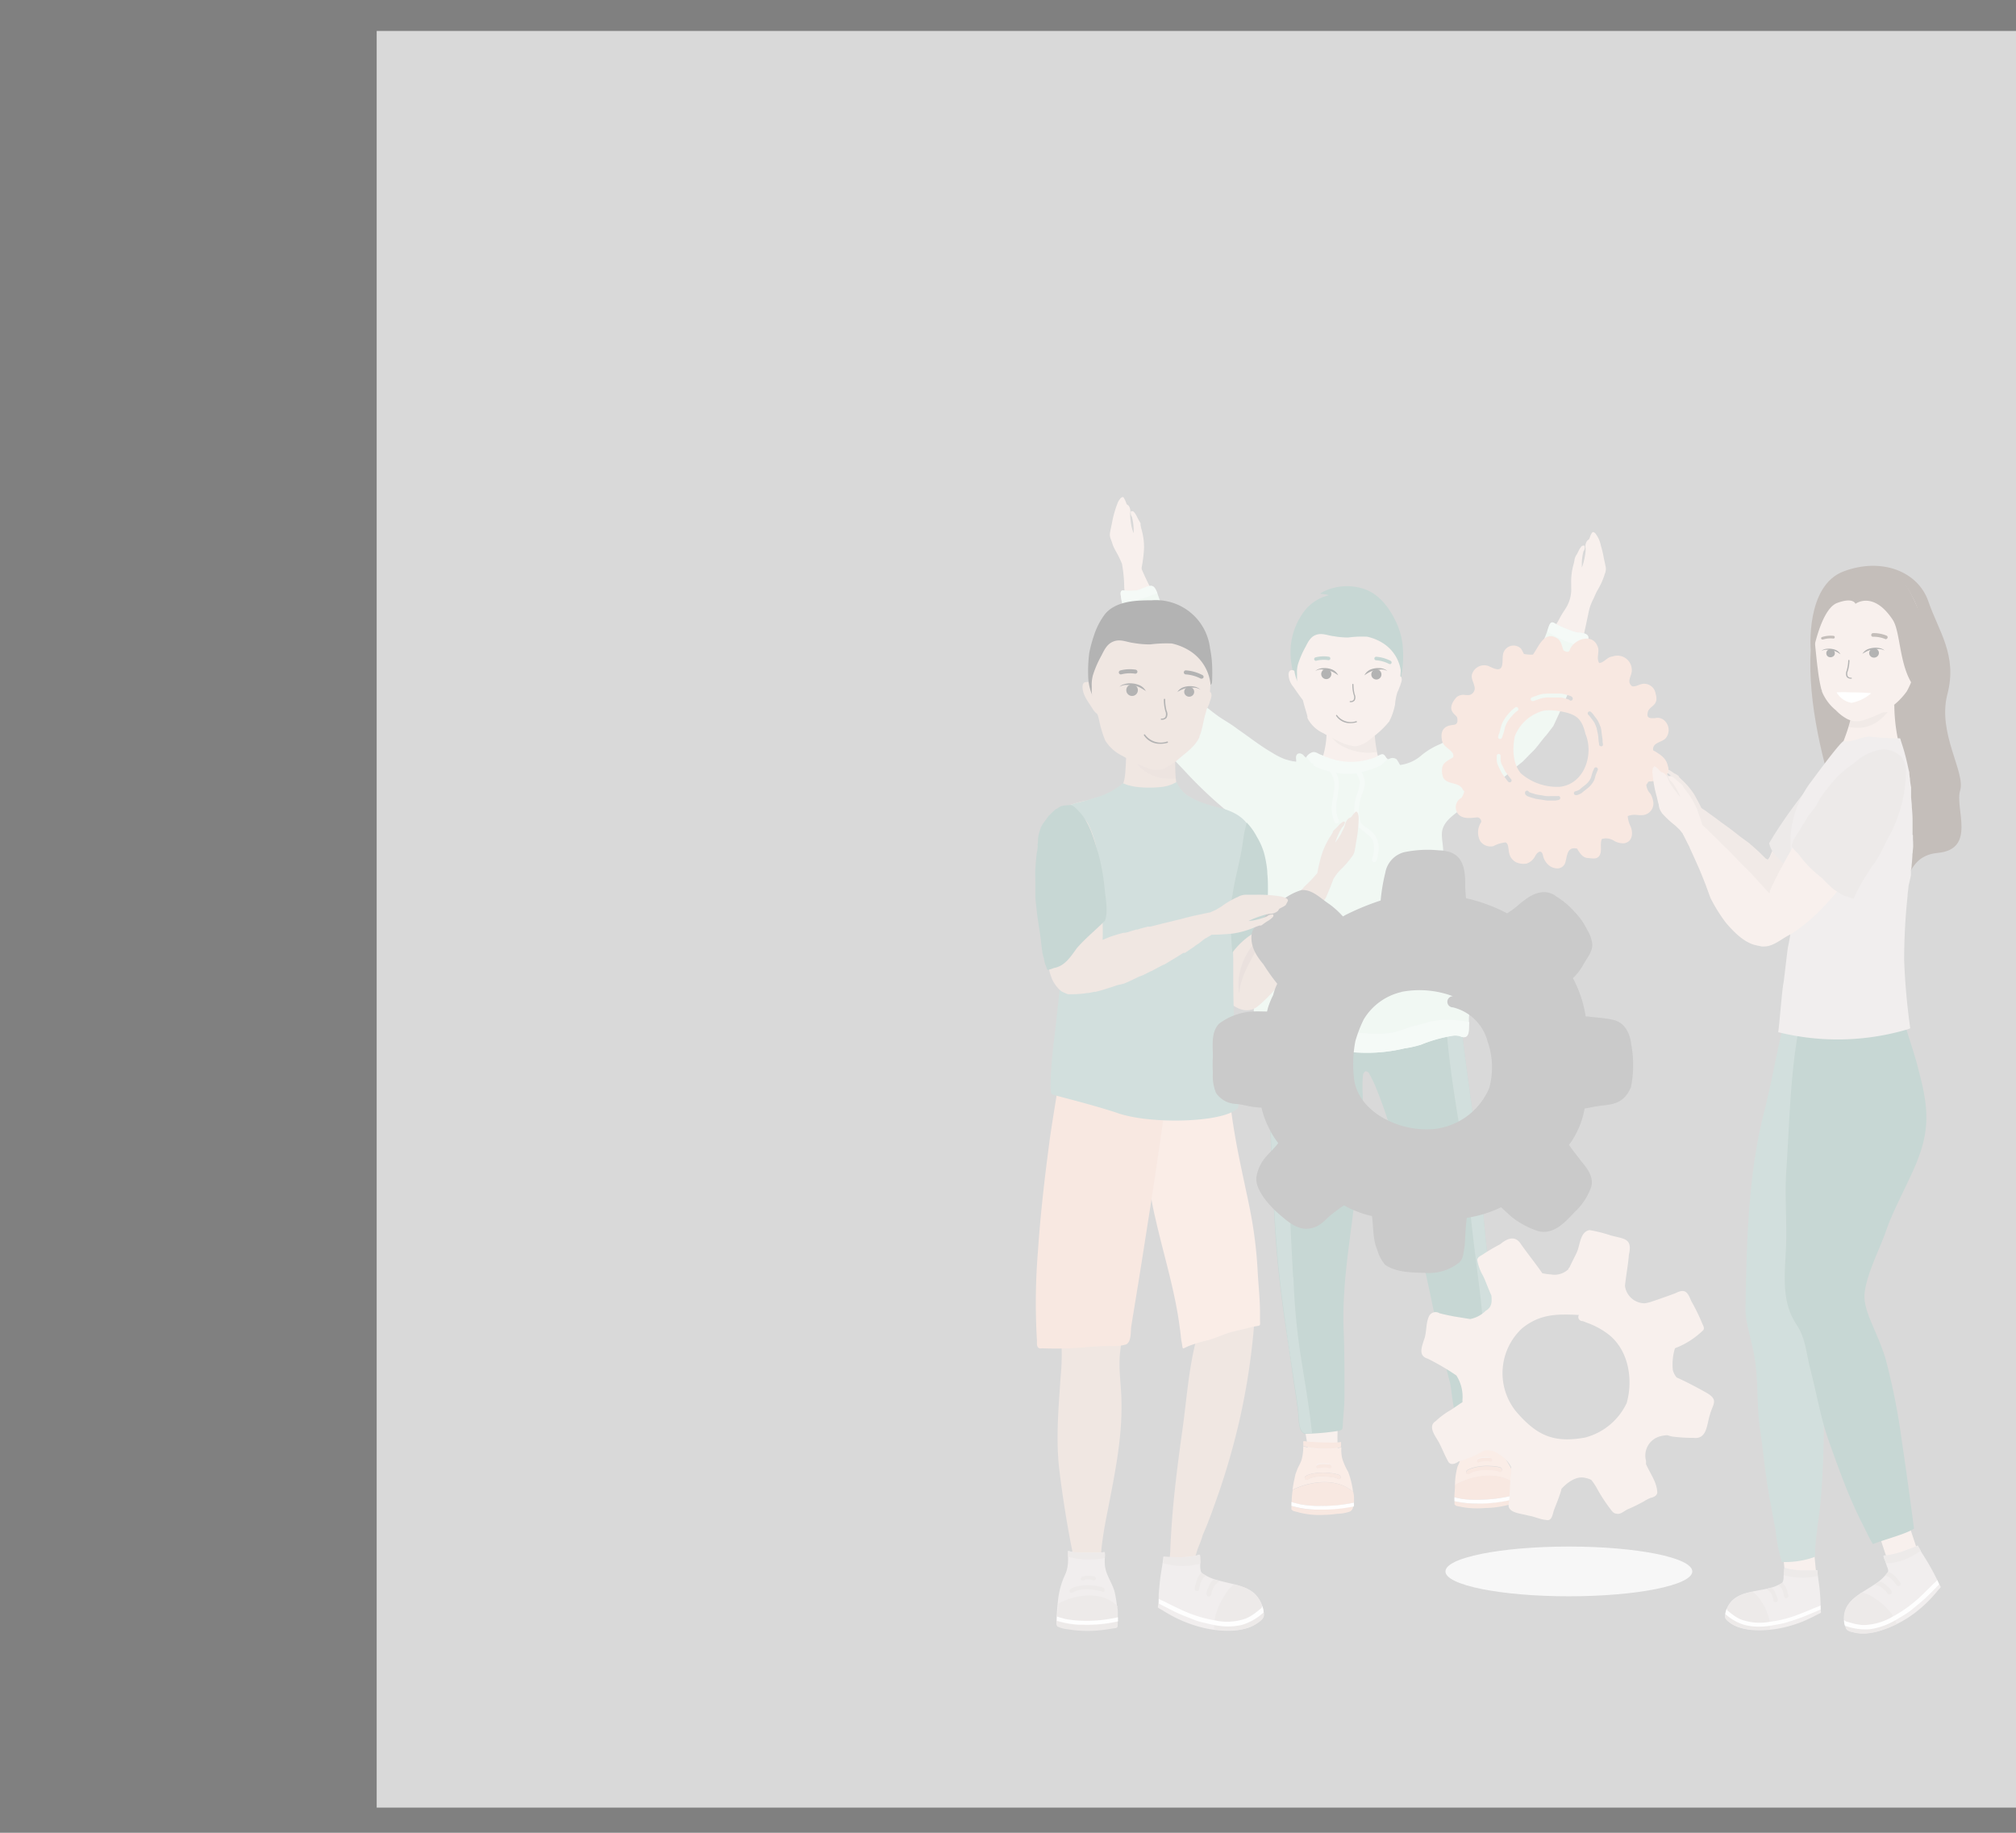 <svg xmlns="http://www.w3.org/2000/svg" xmlns:xlink="http://www.w3.org/1999/xlink" viewBox="0 0 330 300"><rect x="0" y="0" width="330" height="300" fill="#808080" stroke="none"/><defs><style>.cls-1{fill:none;}.cls-2{fill:#e8cec3;}.cls-26,.cls-3{opacity:0.1;}.cls-4{fill:#e5e5e5;}.cls-5{clip-path:url(#clip-path);}.cls-6{clip-path:url(#clip-path-3);}.cls-7{fill:#3b2619;}.cls-8{fill:#44796f;}.cls-9{opacity:0.1;}.cls-10{clip-path:url(#clip-path-5);}.cls-11{fill:#69948c;}.cls-12{fill:#edc1b0;}.cls-13{fill:#e8b29c;}.cls-14{fill:#fefbfa;}.cls-15{fill:#e7f3ec;}.cls-16{fill:#cfe6d8;}.cls-17{fill:#ddede4;}.cls-18{fill:#cbad9f;}.cls-19{fill:#e2c7ae;}.cls-20{fill:#d7b9a7;}.cls-21{opacity:0.05;}.cls-22{fill:#cfc6c5;}.cls-23{fill:#c3b8b6;}.cls-24{fill:#fcfbfb;}.cls-25{fill:#e4c9b0;}.cls-27{fill:#4c4c4c;}.cls-28{fill:#3a2519;}.cls-29{fill:#fff;}.cls-30{opacity:0.7;fill:url(#Unbenannter_Verlauf_4);}</style><clipPath id="clip-path"><rect class="cls-1" x="169.56" y="68.09" width="108.59" height="190.02"/></clipPath><clipPath id="clip-path-3"><rect class="cls-1" x="169.56" y="68.09" width="108.58" height="190.02"/></clipPath><clipPath id="clip-path-5"><rect class="cls-1" x="217.12" y="116.58" width="8.31" height="6.62"/></clipPath><linearGradient id="Unbenannter_Verlauf_4" x1="61.66" y1="150.48" x2="330.21" y2="150.48" gradientUnits="userSpaceOnUse"><stop offset="0" stop-color="#fff"/><stop offset="0.82" stop-color="#fff"/></linearGradient></defs><g id="gewerblich"><polygon class="cls-2" points="284 136.31 284 136.31 284 136.31 284 136.31"/><polygon class="cls-2" points="281.41 134.39 281.41 134.39 281.42 134.39 281.41 134.39"/><path class="cls-2" d="M288.66,140.24h0Z"/><path class="cls-2" d="M303.1,125.53a1.24,1.24,0,0,1-.77-.44l-.14,0a1.44,1.44,0,0,1-.89-.78c-.32.3-.64.6-1,.9l0,0h0l-.1.09-.45.64-.57.74c-.17.21-.34.4-.51.6l-.34.47c-.28.43-.56.85-.85,1.27s-.57.78-.85,1.18l-.95,1.39-1,1.44c-.32.46-.62.93-.93,1.39s-.62.91-.95,1.35-.75,1-1.11,1.47l-.52.74-.27.39a2.49,2.49,0,0,1-.36.43.76.76,0,0,1-.32.17l0,.06-.08.21-.09.2-.17.38c-.05.12-.09.24-.14.35a1.78,1.78,0,0,1-.17.3l-.06.09h0v0l0,0v0a.13.13,0,0,1-.09.1h-.11a.18.18,0,0,0-.07,0l-.08-.08-.06,0-.08-.07-.24-.24-.2-.19-.2-.2-.41-.41,0,0h0l0,0h0l-.12-.11-.06-.05,0,0h0l-.62-.56-.29-.26-.31-.26-.16-.15h0l-.1-.08-.55-.41h0c-.25-.18-.52-.36-.77-.55l-.78-.61-.64-.5-.62-.47-.64-.46-.66-.47h0l0,0h0c-.24-.18-.47-.37-.72-.55l-.76-.55-.39-.28-.37-.27-.12-.1-.79-.52c-.34-.75-.76-1.48-1.16-2.21a12.16,12.16,0,0,0-2-2.38c-.19-.18-.38-.37-.55-.56h0l0-.06a.14.14,0,0,0-.1-.1h0a5.33,5.33,0,0,0-.51-.31c-.1,0-.24-.16-.39-.24a3.37,3.37,0,0,0-.84-.46h0a.28.28,0,0,0-.18,0h0l-.06,0h0l0,0a.1.1,0,0,0-.09.1,1.17,1.17,0,0,0,.6.66,9,9,0,0,1,1.15,1.32q.24.35.45.69a8,8,0,0,1-.82-.72,13.94,13.94,0,0,1-1-1.14l0,0c-.09-.13-.17-.26-.26-.38a1.59,1.59,0,0,0-.8-.85c-.13-.08-.31,0-.43-.12l-.12-.09-.39-.31a.21.21,0,0,0-.1-.06l-.16-.1c-.14-.09-.27-.11-.32.07a.53.53,0,0,0-.06.37,1.9,1.9,0,0,0,.09.71,18.21,18.21,0,0,0,1.14,3.09c.16.37.3.75.48,1.1a2.27,2.27,0,0,0,.88,1.11l.05,0a13,13,0,0,0,2.1,1.47c.23.15.46.32.68.48l.51.45.14.13.17.24.57.78.53.73,0,0c.62.94,1.25,1.88,1.85,2.83.28.43.54.86.8,1.3l.32.52h0l.22.39.11.19c.07.13.14.26.22.39a2.69,2.69,0,0,0,.16.29l.16.29h0l.12.22.27.44h0a23.63,23.63,0,0,0,2.72,3.19c1.27,1.09,3,2.48,4.78,2.54h.24l.51,0H290l.21,0c1.25-.22,2.18-1.53,3.15-2.26,3.71-3.27,6.76-9.77,8.45-14.35a54.87,54.87,0,0,0,1.58-6Zm-33-.43s0,0,0,0v0Z"/><polygon class="cls-2" points="300.27 125.22 300.28 125.22 300.28 125.22 300.27 125.22"/><polygon class="cls-2" points="300.29 125.21 300.28 125.22 300.28 125.22 300.29 125.21"/><polygon class="cls-2" points="287.59 139.2 287.59 139.2 287.59 139.2 287.59 139.2 287.59 139.2"/><polygon class="cls-2" points="287.59 139.2 287.59 139.2 287.59 139.2 287.59 139.2"/><polygon class="cls-2" points="296.83 122.3 296.83 122.3 296.83 122.3 296.83 122.3"/><g class="cls-3"><polygon points="284.12 136.31 284.11 136.31 284.11 136.31 284.12 136.31"/><polygon points="281.52 134.39 281.52 134.39 281.53 134.39 281.52 134.39"/><path d="M288.78,140.24h0Z"/><path d="M303.21,125.53a1.24,1.24,0,0,1-.77-.44l-.13,0a1.43,1.43,0,0,1-.9-.78l-1,.9,0,0h0l-.09.09c-.15.21-.3.43-.46.64s-.37.5-.57.74-.34.4-.5.6-.24.31-.34.47l-.86,1.27c-.28.4-.57.78-.84,1.18s-.63.93-1,1.39-.69,1-1,1.44-.63.93-.94,1.39-.62.91-.95,1.35-.74,1-1.1,1.47c-.18.25-.35.5-.53.74l-.27.39a2.11,2.11,0,0,1-.36.43.79.79,0,0,1-.31.17l0,.06a1.8,1.8,0,0,1-.08.21c0,.06-.05.13-.08.2s-.12.25-.17.38l-.15.35a2.85,2.85,0,0,1-.16.3l-.07.09h0v0l0,0v0a.17.17,0,0,1-.1.1h-.1l-.07,0-.09-.08a.1.1,0,0,1-.05,0l-.09-.07a2.66,2.66,0,0,0-.23-.24l-.21-.19a1.89,1.89,0,0,0-.2-.2l-.41-.41,0,0h0l0,0h0l-.12-.11-.06-.05,0,0h0c-.21-.18-.41-.37-.61-.56l-.29-.26-.32-.26-.16-.15h0a.39.39,0,0,1-.1-.08l-.55-.41h0l-.78-.55-.78-.61-.64-.5c-.21-.15-.41-.31-.61-.47s-.43-.31-.65-.46l-.66-.47h0l0,0h0c-.24-.18-.47-.37-.72-.55l-.76-.55-.39-.28-.36-.27-.13-.1-.78-.52c-.35-.75-.77-1.48-1.17-2.21a11.82,11.82,0,0,0-2-2.38c-.19-.18-.37-.37-.54-.56h0l-.05-.06a.13.13,0,0,0-.09-.1h0c-.17-.12-.35-.21-.52-.31s-.24-.16-.38-.24a3.41,3.41,0,0,0-.85-.46h0a.25.25,0,0,0-.17,0h0a.09.09,0,0,0-.06,0h0l0,0a.11.11,0,0,0-.1.1,1.22,1.22,0,0,0,.61.66,10.36,10.36,0,0,1,1.15,1.32c.16.23.3.46.44.69a7.87,7.87,0,0,1-.81-.72,14.06,14.06,0,0,1-1-1.14l0,0c-.08-.13-.17-.26-.26-.38a1.6,1.6,0,0,0-.79-.85c-.14-.08-.32,0-.44-.12l-.11-.09-.4-.31a.21.21,0,0,0-.1-.06l-.15-.1c-.15-.09-.28-.11-.33.07a.68.68,0,0,0-.06.37,2.13,2.13,0,0,0,.09.71,18.21,18.21,0,0,0,1.14,3.09c.16.37.3.75.49,1.1a2.2,2.2,0,0,0,.87,1.11l.05,0a13.4,13.4,0,0,0,2.1,1.47c.23.15.46.32.69.48l.51.45.13.13.17.24.57.78.53.73,0,0c.62.94,1.25,1.88,1.86,2.83l.8,1.3.31.52h0l.22.39.11.19.22.39.16.29.16.29h0l.12.22c.08.15.17.3.26.44h0a23.7,23.7,0,0,0,2.73,3.19c1.26,1.09,3,2.48,4.77,2.54h.24l.52,0h.14l.21,0c1.25-.22,2.18-1.53,3.14-2.26,3.71-3.27,6.76-9.77,8.45-14.35a50.75,50.75,0,0,0,1.58-6Zm-32.94-.43v0Z"/><polygon points="300.39 125.22 300.39 125.22 300.39 125.22 300.39 125.22"/><polygon points="300.4 125.21 300.39 125.22 300.4 125.22 300.4 125.21"/><polygon points="287.7 139.2 287.7 139.2 287.7 139.2 287.7 139.2 287.7 139.2"/><polygon points="287.7 139.2 287.7 139.2 287.7 139.2 287.7 139.2"/><polygon points="296.94 122.3 296.94 122.3 296.94 122.3 296.94 122.3"/></g><ellipse class="cls-4" cx="256.81" cy="257.22" rx="20.2" ry="4.07"/><g class="cls-5"><g class="cls-5"><g class="cls-6"><polyline class="cls-7" points="229.65 104.85 229.65 104.85 229.65 104.85"/><polyline class="cls-7" points="227.09 99.79 227.08 99.79 227.09 99.79"/><path class="cls-7" d="M229.66,104.88h0"/><polyline class="cls-7" points="229.65 104.84 229.65 104.84 229.65 104.84 229.65 104.84"/><path class="cls-7" d="M227.09,99.79h0Z"/><polyline class="cls-7" points="227.09 99.8 227.09 99.8 227.09 99.8"/><polyline class="cls-7" points="227.09 99.79 227.09 99.79 227.09 99.79"/><polyline class="cls-7" points="227.08 99.79 227.08 99.79 227.08 99.79 227.08 99.79"/><polyline class="cls-7" points="227.08 99.78 227.07 99.78 227.08 99.78 227.08 99.78"/><path class="cls-7" d="M227,99.71h0Z"/><polyline class="cls-7" points="226.96 99.64 226.96 99.64 226.96 99.64"/><polyline class="cls-7" points="226.96 99.64 226.96 99.64 226.96 99.64"/><polyline class="cls-7" points="226.96 99.64 226.96 99.64 226.96 99.64"/><polyline class="cls-7" points="227.22 99.94 227.22 99.94 227.22 99.94 227.22 99.94 227.22 99.94"/><path class="cls-7" d="M227.2,99.92v0h0v0"/><polyline class="cls-7" points="227.09 99.8 227.09 99.8 227.09 99.8 227.09 99.8"/><polyline class="cls-7" points="226.97 99.66 226.97 99.66 226.97 99.66 226.97 99.66 226.97 99.66"/><polyline class="cls-7" points="226.97 99.65 226.97 99.66 226.97 99.65"/><polyline class="cls-7" points="226.96 99.65 226.96 99.64 226.96 99.65 226.96 99.65"/><polyline class="cls-7" points="226.96 99.64 226.96 99.64 226.96 99.64 226.96 99.64"/><polyline class="cls-8" points="216.13 97.48 216.12 97.48 216.12 97.48 216.13 97.48"/><path class="cls-8" d="M229.56,105.29a11.73,11.73,0,0,0-1-3.41c-1.05-2.23-2.57-4.38-4.92-5.35a8.82,8.82,0,0,0-7,.3l-.46.27c-.13.07.06.11.11.11l.63.08.33.06.25.08a2.54,2.54,0,0,1-.37.1l-.38.13a6.81,6.81,0,0,0-.74.31,7.2,7.2,0,0,0-1.33.86,6.89,6.89,0,0,0-1.08,1.08,11.2,11.2,0,0,0-2.33,6,13.76,13.76,0,0,0,.53,4.64,8.4,8.4,0,0,0,1.73,3.45c1.72,1.92,4.2,2.15,6.62,2.23a15.68,15.68,0,0,0,3.85-.54,7,7,0,0,0,4-2.06,6.53,6.53,0,0,0,1.46-3.49,17.37,17.37,0,0,0,.11-4.82"/></g><g class="cls-6"><path class="cls-2" d="M262.8,92.68c-.05-.41-.17-.82-.25-1.23h0a17.33,17.33,0,0,0-.5-2.13,4.72,4.72,0,0,0-.81-1.88.67.67,0,0,0-.31-.29c-.18-.13-.3,0-.38.13a.51.51,0,0,0-.09.16.67.67,0,0,0-.07.11l-.18.51a.84.84,0,0,0-.06.14c-.06.14-.28.2-.36.34a1.52,1.52,0,0,0-.24,1.2v.49s0,0,0,0a14.71,14.71,0,0,1-.28,1.59,7.22,7.22,0,0,1-.34,1.09c0-.29,0-.57,0-.86a8.61,8.61,0,0,1,.27-1.81,1.07,1.07,0,0,0,.17-.92.14.14,0,0,0-.16,0h-.06a.09.09,0,0,0-.07,0,.32.32,0,0,0-.19.1,3.3,3.3,0,0,0-.55.89c-.09.15-.16.32-.22.42a2.21,2.21,0,0,0-.36.76,8.33,8.33,0,0,1-.17.84,10.29,10.29,0,0,0-.4,3.21c0,.19,0,.39,0,.59a5.37,5.37,0,0,1,0,.7,7.35,7.35,0,0,1-.11.82,6.13,6.13,0,0,1-.55,1.52c-.26.48-.58.92-.86,1.38s-.5.94-.78,1.39a61.22,61.22,0,0,0-3.54,6.7l-.93,2.11c-.3.68-.6,1.37-.94,2a10.92,10.92,0,0,1-.82,1.5,5.41,5.41,0,0,1-1.17,1.12,11.58,11.58,0,0,1-2.1,1.16,73.06,73.06,0,0,0-6.75,3.77c-2.23,1.32-4.48,2.62-6.69,4l-1,.57a4.18,4.18,0,0,1-2.84.67l-.62-.16a5,5,0,0,1-.85-.39,2,2,0,0,1-.56-.35,2.85,2.85,0,0,1-.68-1.61,19.12,19.12,0,0,1-.4-3.69,2.61,2.61,0,0,0-.11-1.59s0,0,0,0c-.21-.31-.34-.61-.74-.71s-.95-.19-1.43-.27a7.54,7.54,0,0,0-.83-.12,23.36,23.36,0,0,0-2.89.12,1.79,1.79,0,0,0-1.1.24c-.13.1-.22.24-.35.34a.88.88,0,0,0-.34.35,1.17,1.17,0,0,0-.06.67,12.83,12.83,0,0,1,0,1.86,14.61,14.61,0,0,1-.62,3.66l-.09.28a1.4,1.4,0,0,1-.24.49,2.49,2.49,0,0,1-1.19.57,5.59,5.59,0,0,1-1.47.18,9.25,9.25,0,0,1-3.3-.53,13.6,13.6,0,0,1-3-1.86c-2-1.45-4.08-2.9-6.18-4.25-1.21-.77-2.44-1.52-3.7-2.2-.24-.24-.48-.48-.71-.74a11.93,11.93,0,0,1-1.56-2.56c-.13-.4-.27-.79-.41-1.19a63.12,63.12,0,0,0-4.5-12.2c-.32-.69-.66-1.38-1-2.07a50.2,50.2,0,0,1-2.25-4.53,1.33,1.33,0,0,1-.05-.19V93h0s0,0,0-.06,0,0,0,0v0l0,0h0a.13.13,0,0,1,0-.06v0a23.13,23.13,0,0,0,.38-3,10.33,10.33,0,0,0-.4-3.21,7.1,7.1,0,0,1-.17-.8.17.17,0,0,0,0-.07.14.14,0,0,0,0-.14v0c-.09-.19-.21-.37-.31-.56s-.14-.28-.23-.43a3.23,3.23,0,0,0-.55-.88.32.32,0,0,0-.18-.1.11.11,0,0,0-.08,0h-.05a.14.14,0,0,0-.17,0,1.11,1.11,0,0,0,.17.92,8.61,8.61,0,0,1,.27,1.81,6,6,0,0,1,0,.85,7.22,7.22,0,0,1-.34-1.09A13.9,13.9,0,0,1,185,84.5s0,0,0,0,0-.32,0-.48a1.55,1.55,0,0,0-.23-1.2c-.09-.14-.3-.2-.37-.35s0-.09-.05-.14a4.81,4.81,0,0,0-.35-.77c-.08-.17-.2-.27-.38-.14a.73.73,0,0,0-.31.29,2.23,2.23,0,0,0-.38.67,17.1,17.1,0,0,0-.93,3.34h0c-.08.41-.19.81-.25,1.23a2,2,0,0,0,.15,1.46l0,.06c.14.29.21.64.34.93s.28.6.44.88a15.15,15.15,0,0,1,1,2.07l0,0h0a.19.19,0,0,1,0,.08,22.28,22.28,0,0,1,.34,3.46c0,.74.22,1.47.2,2.21a50.06,50.06,0,0,0,1.34,7.44v0h0c.11.43.23.86.34,1.3.38,1.46.66,2.94,1.17,4.36,0,.19.11.37.17.55a47.72,47.72,0,0,0,2.68,7.52c1.53,4,4.72,6.47,7.49,9.47,1.54,1.66,3.58,2.64,5.06,4.39a13.87,13.87,0,0,1,3.08,6.46c.38,2.07.57,4.17.9,6.25.66,4.05,1.53,8.06,1.93,12.15a62.53,62.53,0,0,1,.33,6.84c.09,2.38-.38,4.9-.51,7.29s-.15,4.86-.09,7.31c.06,2.63.15,5.25.28,7.88.13,2.47.44,5,.37,7.44a121.92,121.92,0,0,0,.91,15.51q.65,6.4,1.68,12.75c.77,4.75,2.1,9.39,2.76,14.16.16,1.15,0,3.35,1.72,3.28a6.06,6.06,0,0,0,1.67-.39c.63.48,1.45-.06,1.66-.72a5.55,5.55,0,0,0-.18-2,37.5,37.5,0,0,1,.27-6.78c.28-4.84.1-9.7.14-14.54,0-2.45.1-4.89.31-7.33s.71-4.65,1-7q1-7.81,1.39-15.68c.12-2.18.14-4.38.35-6.55.18-1.93.08-3.89.79-5.73l.46-.15a54.8,54.8,0,0,1,2.52,5.17c3.71,8.05,4.3,17.05,6.47,25.53,1.17,4.59,2,9.26,3.17,13.85,1.67,6.58,3.11,13.37,4.39,20.08a1.77,1.77,0,0,0,2.13,1.61,10.43,10.43,0,0,1,1.48-.13,5.16,5.16,0,0,0,.68,0,2.06,2.06,0,0,0,1.09-.71c.53-.65,0-1.5.08-2.24,0-2-.37-3.9-.41-5.86-.08-4.12-.64-8.25-.92-12.35q-.25-3.56-.59-7.1c-.21-2.13-.73-4.4-.73-6.53-.89-4.69-.64-9.48-1.37-14.18-.77-4.89-1.42-9.82-2-14.73-.65-5.1-1-10.23-1.65-15.34-.69-5.53-1.46-11-2.05-16.57a35.62,35.62,0,0,1-.21-5.46c.08-1.82,0-3.77,1.35-5.18.61-.65,1.39-1.11,2-1.69.94-.84,1.93-1.61,2.92-2.37s2.08-1.45,3.17-2.1a42.46,42.46,0,0,0,5.16-4.41,20.42,20.42,0,0,0,2-2.39c.17-.19.34-.38.5-.58a12.7,12.7,0,0,0,2.66-4.68c.64-1.25,1.2-2.54,1.74-3.83.37-1.23.79-2.43,1.09-3.68.59-2.39,1.12-4.79,1.62-7.2.07-.36.15-.71.25-1.06a9.79,9.79,0,0,1,.61-1.46c.22-.46.42-1,.67-1.4a12.74,12.74,0,0,0,1.13-2.47l0-.07a2,2,0,0,0,.15-1.46M261,87.39h0v0a0,0,0,0,0,0,0m-77.39-5.77v0h0l0,0m54.29,78.62v0h0v0h0m21.46-56.5Zm0,0h0"/><polyline class="cls-2" points="181.93 85.69 181.93 85.69 181.93 85.69 181.93 85.69"/><path class="cls-2" d="M236.93,150.88v-.06h0v0"/><path class="cls-2" d="M241.14,186.57v0Z"/><path class="cls-2" d="M241.12,186.49v0h0"/><path class="cls-2" d="M241.12,186.47h0v0"/><path class="cls-2" d="M251.09,109.13h0v0Z"/><path class="cls-2" d="M238.4,120.45l0,0h0l0,0"/><path class="cls-2" d="M259.19,105v0h0"/><polyline class="cls-2" points="259.19 104.98 259.19 104.98 259.19 104.98 259.19 104.98"/><polyline class="cls-2" points="259.19 104.98 259.19 104.98 259.19 104.98"/><polyline class="cls-2" points="259.19 104.98 259.19 104.98 259.19 104.98 259.19 104.98"/><polyline class="cls-2" points="259.19 104.98 259.19 104.98 259.19 104.97 259.19 104.97 259.19 104.98"/><polyline class="cls-2" points="259.24 104.86 259.24 104.85 259.23 104.86 259.24 104.86"/><polyline class="cls-2" points="259.24 104.85 259.24 104.85 259.24 104.85 259.24 104.85"/><polyline class="cls-2" points="259.31 103.72 259.31 103.72 259.31 103.72 259.31 103.72"/><path class="cls-2" d="M232.75,123.78h0l0,0"/><polyline class="cls-2" points="232.75 123.78 232.75 123.78 232.75 123.78 232.75 123.78"/><g class="cls-9"><g class="cls-10"><path d="M225.41,123a19.12,19.12,0,0,1-.4-3.69,2.61,2.61,0,0,0-.11-1.59s0,0,0,0a2.42,2.42,0,0,0-.45-.58.78.78,0,0,0-.29-.13c-.47-.12-.95-.19-1.43-.27a7.54,7.54,0,0,0-.83-.12,25.49,25.49,0,0,0-2.89.12,1.79,1.79,0,0,0-1.1.24c-.13.1-.22.24-.35.34a.88.88,0,0,0-.34.35,1.17,1.17,0,0,0-.06.67s0,.11,0,.16a9.45,9.45,0,0,1,0,1.19,1.29,1.29,0,0,0,.16.17,9.4,9.4,0,0,0,1.6,1.79,8.93,8.93,0,0,0,4.31,1.53,8.53,8.53,0,0,0,2.2-.09V123"/></g></g><path class="cls-2" d="M227.81,99.77h0v0"/><path class="cls-2" d="M229.19,112.27c.09-.43.36-.85.23-1.3a.32.32,0,0,0-.2-.27,22.93,22.93,0,0,0,.06-3.37,18.84,18.84,0,0,0-.65-3.66,9.36,9.36,0,0,0-1.57-3.08c-1.76-2.2-5.11-2.55-7.74-2.34a7.66,7.66,0,0,0-2.46.56c-2.48,1.09-3.84,4.47-4.42,6.91a14.79,14.79,0,0,0-.33,3.69c0,.18,0,.36,0,.54-.47-.37-1.1-.43-1.18.35a.48.48,0,0,0,0,.17,3.18,3.18,0,0,0,.73,1.89c.51.72,1,1.45,1.54,2.15a.51.51,0,0,1,.11.25v0c.2.84.49,1.66.7,2.5l0,.12h0l0,.11a.69.69,0,0,0,.05.13A5.38,5.38,0,0,0,216.6,120a27.48,27.48,0,0,0,2.59,1.34,6.66,6.66,0,0,0,2.76.81,5.21,5.21,0,0,0,2.64-1.41,14.43,14.43,0,0,0,2.86-2.71h0l0-.06h0v0h0v0h0c.09-.18.19-.36.27-.55a11.26,11.26,0,0,0,.64-2.12,8.59,8.59,0,0,1,.38-2,6.14,6.14,0,0,0,.38-.92"/><polyline class="cls-2" points="227.51 117.85 227.51 117.85 227.51 117.85 227.51 117.85"/><polyline class="cls-2" points="227.5 117.87 227.5 117.87 227.5 117.88 227.5 117.87"/><polyline class="cls-2" points="227.53 117.82 227.53 117.82 227.53 117.82 227.53 117.82"/></g><g class="cls-6"><polyline class="cls-8" points="245.94 233.75 245.95 233.75 245.94 233.75 245.94 233.75"/><path class="cls-8" d="M245.92,230a63.66,63.66,0,0,0-.66-8.16c-.49-3.16-.42-6.45-.84-9.63q-.37-2.92-.8-5.83c-.84-5.85-1-11.92-1.75-17.85-.76-6.31-1.73-12.59-2.47-18.9-.22-1.83-.42-3.66-.82-5.46-.25-1.13-1.11-.72-1.93-.5a26.36,26.36,0,0,1-3,.65l-1,.13q-6.24.63-12.51.82c-2,.07-4.09.17-6.14.17-1.88,0-3.78-.39-5.63-.38a47.93,47.93,0,0,0-.6,7.58c-.14,2.75-.13,5.52,0,8.27.32,7.53.56,15.07,1.11,22.59s1.72,14.69,2.79,22c.28,2,.63,3.92.83,5.88.09.85,0,3,1.05,3.3a1.46,1.46,0,0,0,.55,0,38.25,38.25,0,0,0,5.25-.51,2.38,2.38,0,0,0,.3-.18.18.18,0,0,0,.06-.09.34.34,0,0,0,.05-.17,5.05,5.05,0,0,0,.06-.68c0-.41.06-.81.07-1.22a36.19,36.19,0,0,0,.19-4c0-3.45,0-7-.15-10.55-.26-8.27,1.5-16.33,2.19-24.53.38-4.51,1.08-9.23.94-13.75a18.54,18.54,0,0,1,.07-3.16,1.23,1.23,0,0,1,.37-.49,1,1,0,0,1,.55.25l0,0a21.32,21.32,0,0,1,1,2c2.91,7,4.58,14.3,6.3,21.72.84,4.31,1.95,8.55,2.83,12.84.69,3.4,1.49,6.79,2.24,10.18.23,1.29.54,2.56.89,3.82s.63,6.83,1.91,7.11a1.74,1.74,0,0,0,.68-.05l4.33-.89c1.85-.38,2-.49,1.67-2.42m-2.57-25h0"/><polyline class="cls-8" points="239.43 233.34 239.43 233.34 239.43 233.34 239.43 233.34"/><polygon class="cls-8" points="239.43 233.34 239.43 233.34 239.43 233.34 239.43 233.34"/><polyline class="cls-8" points="243.35 204.9 243.35 204.9 243.35 204.89 243.35 204.9"/><path class="cls-11" d="M245.92,230a63.66,63.66,0,0,0-.66-8.16c-.49-3.16-.42-6.45-.84-9.63q-.37-2.92-.8-5.83c-.84-5.85-1-11.92-1.75-17.85-.76-6.31-1.73-12.59-2.47-18.9-.22-1.83-.42-3.66-.82-5.46-.25-1.13-1.11-.72-1.93-.5l-.54.15a14.74,14.74,0,0,0,.12,2.09c.17,1.41.45,2.81.71,4.21,0,.06,0,.12,0,.18.71,7.47,2.14,14.87,3.3,22.28.35,6.78,1.38,13.48,2.16,20.22.64,6.51,1.19,13.1,2,19.59,1.68-.36,1.82-.53,1.49-2.39m-2.57-25h0Z"/><path class="cls-11" d="M211.67,209.06c-.38-6.93-.72-13.85-.84-20.79.27-3.11.43-6.22.39-9.33.06-4.53.3-9.08,0-13.6v-.15c-.94-.09-1.87-.18-2.79-.18a47.93,47.93,0,0,0-.6,7.58c-.14,2.75-.13,5.52,0,8.27.32,7.53.56,15.07,1.11,22.59s1.72,14.69,2.79,22c.28,2,.63,3.92.83,5.88.09.85,0,3,1.05,3.3a1.46,1.46,0,0,0,.55,0l.61,0c-.44-4.13-1.15-8.22-1.8-12.32a108,108,0,0,1-1.25-13.26"/><path class="cls-12" d="M221.49,244.25a13.94,13.94,0,0,0-.69-3,1.34,1.34,0,0,1-.07-.18l0-.07a10.5,10.5,0,0,1-1-2.2,6,6,0,0,1-.16-1.88l-.77.14c-.76.08-1.53.09-2.3.11H216a14.64,14.64,0,0,1-1.75-.2c-.27-.08-.61-.13-.92-.23V237a8.33,8.33,0,0,1-.25,1.86c-.17.62-.53,1.13-.75,1.71l-.18.49a1.54,1.54,0,0,1-.08.19c-.19.83-.38,1.72-.5,2.61,3-1.5,7.38-2,9.93.37m-3.91-4.62c.32,0,.53.36.26.57a.33.33,0,0,1-.44,0,4.14,4.14,0,0,0-1.49.05.25.25,0,0,1-.17,0,.32.32,0,0,1-.27-.15c-.29-.8,1.66-.57,2.11-.54M214,242.21a.27.27,0,0,1-.13,0,.32.32,0,0,1-.28-.19c-.15-.47.56-.6.9-.73a8.41,8.41,0,0,1,3.2-.18,5.86,5.86,0,0,1,1.51.3.45.45,0,0,1,.25.42.33.33,0,0,1-.61.09c-1.41-.31-3.59-.53-4.84.27"/><path class="cls-12" d="M248.08,243c-.1-.52-.22-1-.34-1.55-.05-.19-.09-.37-.14-.56l-.15-.33c-.46-1-1.13-1.8-1.5-2.8a6.2,6.2,0,0,1-.32-2l-.74.17c-.76.13-1.53.18-2.29.24h-.45a13.1,13.1,0,0,1-1.76-.11c-.27-.05-.6-.09-.91-.17a8.25,8.25,0,0,1,0,1.49,11.64,11.64,0,0,1-.89,2.67,11.2,11.2,0,0,0-.42,2.88l0,.19c3-1.64,7.26-2.34,9.91-.1m-4.2-4.42c.32,0,.55.33.29.55a.33.33,0,0,1-.44,0,3.94,3.94,0,0,0-1.49.14.28.28,0,0,1-.16,0,.35.35,0,0,1-.28-.15c-.33-.78,1.63-.65,2.08-.64m-3.44,2.76a.31.31,0,0,1-.13,0,.34.34,0,0,1-.3-.17c-.17-.46.53-.63.86-.78a8.57,8.57,0,0,1,3.19-.36,6.57,6.57,0,0,1,1.53.22.47.47,0,0,1,.27.41.33.33,0,0,1-.61.13c-1.42-.24-3.61-.34-4.81.52"/><path class="cls-13" d="M219.44,241.85a.45.45,0,0,0-.25-.42,5.86,5.86,0,0,0-1.51-.3,8.41,8.41,0,0,0-3.2.18c-.34.13-1,.26-.9.73a.32.32,0,0,0,.28.19.27.27,0,0,0,.13,0c1.25-.8,3.43-.58,4.84-.27a.33.33,0,0,0,.61-.09"/><path class="cls-13" d="M215.74,240.32a.25.25,0,0,0,.17,0,4.14,4.14,0,0,1,1.49-.05.32.32,0,0,0,.44,0c.27-.21.06-.57-.26-.57s-2.4-.26-2.11.54a.32.32,0,0,0,.27.15"/><path class="cls-13" d="M215.15,236.38v0h0"/><path class="cls-13" d="M216,237.12h.44c.77,0,1.54,0,2.3-.11l.77-.14c0-.14,0-.29,0-.43V236c0,.24-5.28.08-5.86-.1l-.14,0c-.07,0-.17,0-.17.06v0a.39.39,0,0,0,0,.26v.1c0,.12,0,.24,0,.36.31.1.65.15.92.23a14.64,14.64,0,0,0,1.75.2m-.84-.74h0v0"/><path class="cls-13" d="M212.89,246.24a18.43,18.43,0,0,0,3.25.26,24,24,0,0,0,4.23-.3c.42-.07.85-.13,1.27-.24,0-.21,0-.43,0-.64s0-.14,0-.21c0-.29-.07-.58-.11-.86-2.55-2.36-6.91-1.87-9.93-.37a14.69,14.69,0,0,0-.17,2q.74.22,1.5.39"/><path class="cls-13" d="M215.9,247.11h-.79a16.06,16.06,0,0,1-3.72-.61c0,.15,0,.29,0,.43h0V247h0v0l0,.06,0,0,.24.23c.33.12.69.18,1,.28a13.62,13.62,0,0,0,4.17.39c.7,0,1.41-.09,2.1-.17a6.89,6.89,0,0,0,1.92-.32l.26-.11.12-.12a.9.9,0,0,0,.29-.58.76.76,0,0,1,0-.15,25,25,0,0,1-5.72.52"/><path class="cls-14" d="M216.14,246.5a18.43,18.43,0,0,1-3.25-.26q-.76-.17-1.5-.39c0,.22,0,.43,0,.64a16.06,16.06,0,0,0,3.72.61h.79a25,25,0,0,0,5.72-.52,4.42,4.42,0,0,0,0-.63c-.42.11-.85.17-1.27.24a24,24,0,0,1-4.23.3"/><path class="cls-13" d="M245.86,240.64a.47.47,0,0,0-.27-.41,6.57,6.57,0,0,0-1.53-.22,8.57,8.57,0,0,0-3.19.36c-.33.15-1,.32-.86.78a.34.34,0,0,0,.3.17.31.31,0,0,0,.13,0c1.2-.86,3.39-.76,4.81-.52a.33.33,0,0,0,.61-.13"/><path class="cls-13" d="M242.08,239.32a.28.28,0,0,0,.16,0,3.94,3.94,0,0,1,1.49-.14.33.33,0,0,0,.44,0c.26-.22,0-.57-.29-.55s-2.41-.14-2.08.64a.35.35,0,0,0,.28.15"/><path class="cls-13" d="M241.27,235.41v0h0"/><path class="cls-13" d="M242.15,236.1h.45c.76-.06,1.53-.11,2.29-.24l.74-.17c0-.29,0-.57,0-.86l-.32.06-.66,0a19.42,19.42,0,0,1-5,.07s-.07,0-.1,0,0,.08,0,.13c0,.23,0,.46,0,.69.31.08.64.12.91.17a13.1,13.1,0,0,0,1.76.11m-.88-.69h0v0"/><path class="cls-13" d="M238.07,245.08c.49.11,1,.22,1.48.3a18.76,18.76,0,0,0,3.27.08,23,23,0,0,0,4.2-.53c.42-.09.85-.18,1.26-.3v-.07a14.75,14.75,0,0,0-.2-1.61c-2.65-2.24-7-1.54-9.91.1,0,.68-.09,1.35-.1,2"/><path class="cls-13" d="M241.81,246.12a16.62,16.62,0,0,1-3.72-.4,3.67,3.67,0,0,0,0,.46v0h0l0,0a.25.25,0,0,0,0,.07l0,0,.25.22c.33.1.7.14,1,.22a14.4,14.4,0,0,0,3.77.15,15.54,15.54,0,0,0,4.39-.69l.26-.12L248,246a1.25,1.25,0,0,0,.27-.75,24.82,24.82,0,0,1-5.69.83l-.8,0"/><path class="cls-14" d="M248.28,244.63c-.41.12-.84.21-1.26.3a23,23,0,0,1-4.2.53,18.76,18.76,0,0,1-3.27-.08c-.5-.08-1-.19-1.48-.3,0,.21,0,.42,0,.64a16.62,16.62,0,0,0,3.72.4l.8,0a24.82,24.82,0,0,0,5.69-.83,4.28,4.28,0,0,0,0-.62"/><polygon class="cls-15" points="258.76 103.62 258.75 103.62 258.76 103.62 258.76 103.62"/><path class="cls-16" d="M260,104.39v-.07c-.11-.79-1.39-.71-2-.82a17.52,17.52,0,0,1-3.63-1.54.52.52,0,0,0-.38-.07c-.37.09-.6,1.13-.72,1.44-.85,2.23-1.81,4.41-2.86,6.55-.52,1.05-1.06,2.1-1.61,3.14a12.82,12.82,0,0,1-1.06,1.92c-.89,1.11-2.76,1.68-4,2.32-1.55.8-3.09,1.63-4.6,2.51-1.12.66-2.18,1.41-3.33,2a12.29,12.29,0,0,0-3.07,1.81,6.56,6.56,0,0,1-3.51,1.63h-.06a10.14,10.14,0,0,0-.54-.91,1.15,1.15,0,0,0-.82-.22c-.14,0-.64.26-.74.19s-.34-.6-.66-.72-.9.32-1.27.48a8.92,8.92,0,0,1-1.33.42,11.08,11.08,0,0,1-2.75.34,10.92,10.92,0,0,1-3.35-.58c-.56-.19-1.1-.4-1.65-.61-.4-.16-.78-.48-1.24-.4a1.65,1.65,0,0,0-1.07.84.4.4,0,0,0-.22-.22c-.32-.55-1.22-.78-1.37,0-.06.28.05.58,0,.86l-.37-.06-.09,0a11.05,11.05,0,0,1-1.5-.4,12,12,0,0,1-1.94-1c-2-1.15-3.79-2.59-5.68-3.88-.93-.73-2-1.33-3-2a35.5,35.5,0,0,1-3.39-2.73c-1.62-2.33-1.81-5.53-2.88-8.14q-1.16-2.79-2.32-5.57l-1.2-2.83c-.21-.51-.56-2-1.22-2.15s-1.78.6-2.51.72a9.24,9.24,0,0,1-2.23,0h0c-.49,0-.4.57-.36.88a77,77,0,0,0,1.78,8.54c.29,1,.39,2.14.59,3.21.24,1.29.69,2.53,1,3.78a38.24,38.24,0,0,0,2.64,7.29,16.6,16.6,0,0,0,2,3.21c.85,1,1.78,1.93,2.67,2.89a71.22,71.22,0,0,0,6.09,5.82c1.37,1.16,3.3,2.1,3.93,3.81.76,2.1.53,4.41.57,6.65.1,5.91-.11,11.81-.11,17.71,0,1.54.47,3.17.6,4.73a24.45,24.45,0,0,0,.52,4.59,18.39,18.39,0,0,0,1,2.78,1.08,1.08,0,0,0,.31.36c.35.23.47-.11.75-.12,2.6-.06,5.17-.7,7.78-.75,2.41-.06,4.81.2,7.21.29a26.41,26.41,0,0,0,7.09-.71,17.59,17.59,0,0,0,2.68-.6,23.64,23.64,0,0,1,5.24-1.47,2.7,2.7,0,0,1,.75,0c.27,0,.52.16.79.22,1.29.25,1-1.48,1.1-2.26l0-.94c.09-.51,0-1.14.09-1.51,0-1.17,0-2.33,0-3.49a47,47,0,0,0-1.31-7.52c-1-4.58-2.13-9.14-2.89-13.77,0-.29-.08-.58-.11-.87.05-1-.4-2.58-.11-3.6.39-1.42,1.65-2.25,2.8-3.18,1.7-1.36,3.51-2.57,5.28-3.83s3.3-2.76,5-4.07c.6-.57,1.14-1.19,1.74-1.75.8-.82,1.42-1.8,2.19-2.64.39-.48.76-1,1.13-1.46.85-1.81,1.68-3.64,2.47-5.49a64.25,64.25,0,0,0,3-8.29,1.77,1.77,0,0,0,.11-.68m-23.27,43.7s0,0,0,.07h0v-.06"/><path class="cls-15" d="M185.4,96.72h0Z"/><path class="cls-15" d="M254.59,118.3v0h0Z"/><polyline class="cls-15" points="256.6 113.81 256.6 113.81 256.6 113.81 256.6 113.81 256.6 113.81 256.6 113.8 256.6 113.8 256.6 113.81 256.6 113.81"/><path class="cls-17" d="M236.69,148.16v0h0"/><path class="cls-17" d="M227.73,152v0l-.11,0h.11"/><path class="cls-17" d="M254.59,118.3v0h0Z"/><polyline class="cls-17" points="256.6 113.81 256.6 113.81 256.6 113.81 256.6 113.81 256.6 113.8 256.6 113.8 256.6 113.81 256.6 113.81 256.6 113.81"/><path class="cls-17" d="M234.07,158.46c-.58-.46-1.15-1-1.69-1.46a27.45,27.45,0,0,1-1.92-2.11c-.32-.56-.62-1.13-.89-1.71a7.74,7.74,0,0,1-.39-1.35c-.22-1.13-1.71-.47-2.5-.45-2.17.22-4.34.61-6.51.85a22.88,22.88,0,0,1-3.75.68c-.43-.07-.74.08-.69.56-.12.5-.11,1-.19,1.53-.25.53-.53,1.06-.74,1.61s-.35,1.15-.56,1.72c-.13.24-.27.48-.41.71-.5.6-1.05,1.15-1.55,1.75-.3.26-.52.75,0,.94l.08,0a2.3,2.3,0,0,0,.39.17,10.06,10.06,0,0,0,4.19,1.15h.47a50.37,50.37,0,0,0,10.44-1.36,20.66,20.66,0,0,0,4.55-1.4,4.26,4.26,0,0,0,2-1.08.65.65,0,0,0-.25-.77"/><polyline class="cls-17" points="256.6 113.81 256.6 113.81 256.6 113.81 256.6 113.81 256.6 113.81 256.6 113.8 256.6 113.8 256.6 113.81 256.6 113.81"/><path class="cls-17" d="M236.69,148.16v0h0"/><path class="cls-17" d="M216.67,123.85h0"/><path class="cls-17" d="M214.9,125.24l.17.1a8.9,8.9,0,0,0,2.6.94,3.93,3.93,0,0,1,.62,3.42c-.06.81-.26,1.61-.32,2.42a5.75,5.75,0,0,0,.51,2.48.38.38,0,0,0,.33.18.46.46,0,0,0,.2-.05c.31-.18.15-.52,0-.76a7.27,7.27,0,0,1-.2-.77,6.15,6.15,0,0,1,.1-2.49c.16-1.41.53-2.92-.21-4.21.44.08.9.13,1.35.17.21,0,.43,0,.64,0a11.69,11.69,0,0,0,1.32-.08,3.31,3.31,0,0,1,.58,1.47,8.36,8.36,0,0,1-.61,2.33,9.49,9.49,0,0,0-.27,1.41c-.11,1.23-.18,2.74.74,3.7A19.4,19.4,0,0,1,224.3,137c.89,1,.65,2.48.29,3.65a.39.39,0,0,0,.27.47h.1c.55,0,.55-1.21.67-1.61a3.89,3.89,0,0,0-.53-2.75,4.29,4.29,0,0,0-1-1c-.46-.36-1.05-.6-1.34-1.12a6.53,6.53,0,0,1,0-4c.25-1,.83-1.92.61-3a5,5,0,0,0-.48-1.26c.26-.06.51-.13.76-.21a9.5,9.5,0,0,0,2.38-.9c.31-.23.57-.52.86-.78l.34-.3a.21.21,0,0,1-.16,0c-.24-.17-.34-.6-.66-.72s-.9.32-1.27.48a8.92,8.92,0,0,1-1.33.42,11.08,11.08,0,0,1-2.75.34,10.92,10.92,0,0,1-3.35-.58c-.16-.06-.31-.14-.47-.19l-.54-.17.52.19-.12,0h0l0,0a2.39,2.39,0,0,1-.34-.21l-.62-.24c-.4-.16-.78-.48-1.24-.4a1.69,1.69,0,0,0-1,.8l.22.32a2.82,2.82,0,0,0,.45.58l.49.34"/><path class="cls-17" d="M189.45,97.12c-.2-.56-.48-1.13-.88-1.2-.72-.13-1.78.6-2.51.72a9.24,9.24,0,0,1-2.23,0h0c-.49,0-.4.57-.36.88l.15.89a11,11,0,0,0,4.71-.91c.25-.1.71-.22,1.13-.38m-4-.4h0"/><path class="cls-17" d="M185.4,96.72h0"/><path class="cls-17" d="M260,104.39v-.07c-.11-.79-1.39-.71-2-.82a17.52,17.52,0,0,1-3.63-1.54.52.52,0,0,0-.38-.07c-.37.09-.6,1.13-.72,1.44l0,.08,1.22.68a15.29,15.29,0,0,0,5.18,1.8c.09-.27.17-.54.24-.82a1.77,1.77,0,0,0,.11-.68m-1.19-.77h0Z"/><polyline class="cls-17" points="258.76 103.62 258.76 103.62 258.75 103.62 258.76 103.62"/><path class="cls-17" d="M234.12,167.2a23.25,23.25,0,0,1-2.44.68c-1.3.31-2.52.91-3.84,1.16a17.51,17.51,0,0,1-4.4.07c-1.52,0-3-.24-4.54-.35a25.18,25.18,0,0,0-5,.41c-1.77.34-3.57.5-5.33.89a9.05,9.05,0,0,0-1.88.25,2.16,2.16,0,0,0-.59.29,6.59,6.59,0,0,0,.7,1.93,1,1,0,0,0,.31.35c.35.24.47-.1.75-.11,2.6-.06,5.17-.7,7.78-.75,2.41-.06,4.81.2,7.21.29a26.41,26.41,0,0,0,7.09-.71,17.59,17.59,0,0,0,2.68-.6,23.64,23.64,0,0,1,5.24-1.47,2.7,2.7,0,0,1,.75,0c.27,0,.52.16.79.22,1.29.25,1-1.48,1.1-2.26v-.18a11.46,11.46,0,0,0-2.11-.3,14.35,14.35,0,0,0-4.29.2"/><path class="cls-17" d="M234.07,158.46c-.58-.46-1.15-1-1.69-1.46a27.45,27.45,0,0,1-1.92-2.11c-.32-.56-.62-1.13-.89-1.71a7.74,7.74,0,0,1-.39-1.35c-.23-1.19-2.25-.54-3-.41-2,.35-4.06.36-6,.81a22.88,22.88,0,0,1-3.75.68c-1.08.07-.66,1.2-.89,2a3.11,3.11,0,0,1-.28.65c-.43.87-.58,1.89-1,2.74-.13.24-.27.48-.41.71-.5.6-1.05,1.15-1.55,1.75-.3.26-.52.75,0,.94l.08,0a2.3,2.3,0,0,0,.39.17,10.06,10.06,0,0,0,4.19,1.15h.47a50.37,50.37,0,0,0,10.44-1.36,20.66,20.66,0,0,0,4.55-1.4,4.26,4.26,0,0,0,2-1.08.65.65,0,0,0-.25-.77"/></g><g class="cls-6"><path class="cls-8" d="M229.57,107.44a16.68,16.68,0,0,0-.3-2.63,8.73,8.73,0,0,0-2.48-4.82,8.62,8.62,0,0,0-5.9-2c-2.24,0-5.16.11-6.7,2a10.21,10.21,0,0,0-1.58,3.1,19.28,19.28,0,0,0-.66,2.45,21.6,21.6,0,0,0-.15,3.6,7.42,7.42,0,0,0,.62,2.54c-.16-.19-.1-1.1-.11-1.35a4.79,4.79,0,0,1,.16-1.6,15.23,15.23,0,0,1,1.23-2.84c.44-.85.84-1.7,1.81-2s1.87.15,2.82.25a13.39,13.39,0,0,0,2.37.21,16.69,16.69,0,0,1,3.08-.13,7.88,7.88,0,0,1,2.84,1.22,6.43,6.43,0,0,1,2.72,4.7c.18-.09.21-.33.22-.53,0-.69,0-1.39,0-2.09"/></g><g class="cls-6"><path d="M221.05,114.93h0a.81.81,0,0,0,.7-.28,1.13,1.13,0,0,0,0-1,6.59,6.59,0,0,1-.2-1.61.11.11,0,0,0-.09-.1.1.1,0,0,0-.1.1,6.16,6.16,0,0,0,.21,1.66,1,1,0,0,1,0,.85.63.63,0,0,1-.55.2.1.1,0,0,0-.09.1.09.09,0,0,0,.1.09"/><path d="M225.91,109.58h.1a1.85,1.85,0,0,1,1.1.28,3,3,0,0,0-.28-.22,1.89,1.89,0,0,0-.36-.16,2.24,2.24,0,0,0-.73-.12,3.37,3.37,0,0,0-1.37.22,2,2,0,0,0-1.05,1c.05-.09.25-.19.33-.25s.24-.15.36-.22a3.71,3.71,0,0,1,1.9-.48"/><path d="M224.47,110.37a.83.83,0,1,0,1.65-.1.83.83,0,0,0-1.65.1"/><path d="M216.49,109.58h-.1a1.88,1.88,0,0,0-1.11.28,3.15,3.15,0,0,1,.29-.22,1.46,1.46,0,0,1,.36-.16,2.22,2.22,0,0,1,.72-.12,3.39,3.39,0,0,1,1.38.22,2,2,0,0,1,1.05,1c-.05-.09-.25-.19-.33-.25l-.36-.22a3.8,3.8,0,0,0-.78-.33,3.92,3.92,0,0,0-1.12-.15"/><path d="M217.93,110.37a.83.83,0,1,1-.78-.87.83.83,0,0,1,.78.87"/><path class="cls-8" d="M227.53,108.68a.33.33,0,0,1-.14,0,5.44,5.44,0,0,0-2.13-.6.29.29,0,0,1,0-.58,6.14,6.14,0,0,1,2.39.68.29.29,0,0,1,.1.4.29.29,0,0,1-.25.14"/><path class="cls-8" d="M215.4,108.17a.29.29,0,0,1-.27-.21.29.29,0,0,1,.2-.36,5.41,5.41,0,0,1,2.2-.1.28.28,0,0,1-.1.56,5,5,0,0,0-2,.1h-.08"/></g><g class="cls-6"><path d="M221.05,118.37a3.81,3.81,0,0,0,1-.14.09.09,0,1,0-.06-.18,2.81,2.81,0,0,1-3.14-1,.09.09,0,0,0-.13,0,.09.09,0,0,0,0,.13,2.68,2.68,0,0,0,2.33,1.19"/></g></g></g><path class="cls-18" d="M205.74,138.61a17.33,17.33,0,0,0-1-2.68,5.11,5.11,0,0,0-1.23-1.69,8.66,8.66,0,0,0-2.79-1.42c-1.12-.41-2.28-.7-3.41-1.09a12,12,0,0,1-1.56-.66,14.93,14.93,0,0,1-1.38-.84,6.9,6.9,0,0,1-1.22-.93,2.54,2.54,0,0,1-.64-1.53c-.14-1-.11-2.09-.15-3.13,0-.69-.07-1.39-.09-2.09a2.15,2.15,0,0,0-.13-.47.75.75,0,0,0-.26-.21.71.71,0,0,0-.6-.06,1.43,1.43,0,0,1-.29,0c-.74,0-1.48.12-2.25.1a12.56,12.56,0,0,0-2.53-.12c-.33,0-.58.16-.93.23s-.88.08-.9.54,0,1-.05,1.56c-.2,4.69-.36,4.54-2.24,5.46a21.76,21.76,0,0,1-4.18,1.45,16,16,0,0,0-4.09,1.29l-.07,0a7.92,7.92,0,0,0-2.74,2.89l.49,17.86c.4.19.8.37,1.19.57l.47.26.3.19a1.49,1.49,0,0,0,.29.2c.31-.54.63-1.08.95-1.62.13-.22.16.15.16.2a5.67,5.67,0,0,1-.06.71q-.06.72-.09,1.44c-.17,3.9.28,7.78.07,11.68s-1,7.8-1.49,11.67c-.11.74-.21,1.48-.31,2.22-.09,1.78-.13,2.44-.24,4.91-.29,3.72-.42,7.47-.71,11.2a65.53,65.53,0,0,0-.26,10.2,53.18,53.18,0,0,0,.91,6.25c.31,2,.79,3.83,1,5.81a35.11,35.11,0,0,1-.06,6.32c-.34,5-.82,10.3-.22,15.32q.53,4.35,1.27,8.67.36,2.11.78,4.23c.26,1.28.32,2.65.63,3.9,0,.1,0,.26.06.33s0,0,0,.05c0,.4,0,.9.5,1a6.64,6.64,0,0,1,1.94.09,1.47,1.47,0,0,0,.36,0,.68.68,0,0,0,.56-.3.49.49,0,0,0,.46-.4c.25-1.76.19-3.56.42-5.33.24-2,.6-3.92,1-5.87,1.09-5.67,2.28-11.38,2.2-17.18,0-2.8-.51-5.45-.25-8.25a68.41,68.41,0,0,1,1.54-8.65c.27-1.16.38-2.29.57-3.46.36-2.3.71-4.61,1.09-6.91.58-3.59.87-7.34,1.44-11h0c.68,2.19,1.26,4.41,1.8,6.63.71,2.88,1.5,5.75,2.39,8.58.67,2.12,1.63,4.13,2.37,6.23a25.15,25.15,0,0,1,.84,3,8.42,8.42,0,0,1,.47,3.24c-1.3,4.92-1.6,10-2.31,15-.6,4.28-1.16,8.57-1.54,12.88q-.28,3.22-.42,6.47c0,1.41-.56,3.78.11,4.94l0,.06a1.12,1.12,0,0,0,.18.2c0,.58.5.53,1,.49a2.43,2.43,0,0,1,.45,0,2.43,2.43,0,0,0,.52,0c.62,0,.83-.35.93-1.18a20.75,20.75,0,0,1,.75-2.78c.23-.69.4-1.4.67-2.08a18.12,18.12,0,0,0,.72-2c1.15-2.56,2.07-5.4,2.58-6.78a117.57,117.57,0,0,0,3.41-11.93,111.3,111.3,0,0,0,2.3-14.5,72.93,72.93,0,0,0-.68-17.77c-.84-5.77-2.34-11.38-3.33-17.12-.32-1.89-.6-3.79-.82-5.7a52.53,52.53,0,0,1,.14-5.46c0-2.39.06-4.79.06-7.18.06.1.12.21.18.3.12,1,.32,2,.53,2.92,0,.13.05.26.07.4.08-2.48.26-4,.26-4,2.64,2,4.32.55,5.21-.8,0-.5,0-1,.06-1.51.33-11.14.13-12-.31-18A29.62,29.62,0,0,0,205.74,138.61Zm-31,15.77ZM180,256.45h0Zm.11-1h0v0Z"/><path class="cls-19" d="M188,121.84h0Z"/><path class="cls-19" d="M188.32,121.88h0Z"/><path class="cls-19" d="M192.36,125v0Z"/><path class="cls-19" d="M192.41,126.7v0Z"/><path class="cls-19" d="M192.39,126.3v0Z"/><path class="cls-19" d="M192.38,126v0Z"/><path class="cls-19" d="M187.67,121.82h0Z"/><path class="cls-19" d="M187,121.81h0Z"/><path class="cls-19" d="M186.7,121.81h0Z"/><path class="cls-19" d="M187.35,121.81h0Z"/><path class="cls-1" d="M207,185.14h0v0Z"/><path class="cls-1" d="M212.62,199.29l0,0h0Z"/><polygon class="cls-19" points="213.7 194.46 213.7 194.45 213.7 194.45 213.7 194.46 213.7 194.46"/><polygon class="cls-19" points="174.75 154.38 174.75 154.38 174.75 154.38 174.75 154.38"/><polygon class="cls-19" points="199.39 132.36 199.39 132.36 199.39 132.36 199.39 132.36 199.39 132.36"/><polygon class="cls-19" points="199.43 132.37 199.43 132.37 199.44 132.37 199.43 132.37"/><polygon class="cls-19" points="199.43 132.37 199.43 132.37 199.43 132.37 199.43 132.37"/><polygon class="cls-19" points="199.43 132.37 199.43 132.37 199.42 132.37 199.43 132.37"/><polygon class="cls-19" points="199.42 132.37 199.43 132.37 199.43 132.37 199.42 132.37"/><polygon class="cls-19" points="199.31 132.34 199.3 132.34 199.31 132.34 199.31 132.34"/><polygon class="cls-19" points="196.95 131.55 196.95 131.55 196.96 131.55 196.95 131.55"/><path class="cls-19" d="M184.3,123.42v0Z"/><path class="cls-20" d="M186.6,121.81h0Z"/><path class="cls-20" d="M186.9,121.81h0Z"/><path class="cls-20" d="M188.43,121.89l.3,0Z"/><path class="cls-20" d="M192.38,126c0,.1,0,.19,0,.28C192.39,126.21,192.38,126.12,192.38,126Z"/><path class="cls-20" d="M192.41,126.7c0,.21,0,.43,0,.64C192.43,127.13,192.42,126.91,192.41,126.7Z"/><path class="cls-20" d="M192.41,126.66c0-.09,0-.18,0-.28C192.4,126.48,192.4,126.57,192.41,126.66Z"/><path class="cls-20" d="M192.36,125.11c0,.28,0,.56,0,.84C192.37,125.67,192.37,125.39,192.36,125.11Z"/><path class="cls-20" d="M187.2,121.81h0Z"/><path class="cls-20" d="M187.81,121.83h0Z"/><path class="cls-20" d="M192.35,124.64c0,.13,0,.25,0,.38C192.36,124.89,192.35,124.77,192.35,124.64Z"/><path class="cls-20" d="M187.51,121.82h0Z"/><path class="cls-20" d="M188.12,121.85l.2,0Z"/><g class="cls-21"><path d="M175.9,154.64c.35-1,.74-1.94,1.06-2.92s.56-2,.8-3c.31-1.28.49-2.58.8-3.85,0-.24.07-.49.08-.73h0c0-.08.07-.18,0-.26a.07.07,0,0,0-.06,0s-.08,0-.08.06v.17a53.38,53.38,0,0,1-2.22,5.57c-.61,1.23-1.73,3.26-1.62,3.07s.16.15.16.2a5.67,5.67,0,0,1-.06.71q-.06.72-.09,1.44c0,.8,0,1.59,0,2.38.07-.14.14-.28.2-.43C175.24,156.26,175.58,155.45,175.9,154.64Zm-1.15-.26Z"/><path d="M184.89,122.65a1.48,1.48,0,0,0,0,.47,2.13,2.13,0,0,0,.23.45c.16.24.85,1.1,1,1.32a3.32,3.32,0,0,0,.86,1,6.86,6.86,0,0,0,4.62,1.55c.2,0,.41,0,.61,0h0l.28,0c0-.21,0-.43,0-.64v0c0-.09,0-.18,0-.28v-.08c0-.09,0-.18,0-.28V126c0-.28,0-.56,0-.84V125c0-.13,0-.25,0-.38,0-.69-.07-1.39-.09-2.09a2.15,2.15,0,0,0-.13-.47.75.75,0,0,0-.26-.21.71.71,0,0,0-.6-.06,1.43,1.43,0,0,1-.29,0c-.74,0-1.48.12-2.25.1l-.3,0h-.11l-.2,0H186.6C184.71,121.89,184.9,122.5,184.89,122.65Z"/></g><path class="cls-20" d="M189.77,127.23h0l-.06,0Z"/><path class="cls-20" d="M186.38,125.3h0Z"/><path class="cls-18" d="M198.24,109.31a18.56,18.56,0,0,0-1-5.2,8.75,8.75,0,0,0-1.29-2.55,7.13,7.13,0,0,0-3.57-2.3,14.88,14.88,0,0,0-4.26-.56,8.32,8.32,0,0,0-4.39.81,9.36,9.36,0,0,0-3.16,3.64c-1.57,2.71-1.79,5-2,8.16v.61c0-.38-1-.33-1.15-.15-.35.35-.21,1.12-.09,1.54a5.67,5.67,0,0,0,.65,1.36c.32.53.66,1,1,1.55.56.78.61.35.83,1.24v0l.09.38h0a19.68,19.68,0,0,0,1,3.34,6.75,6.75,0,0,0,2.94,2.6,25.13,25.13,0,0,0,4.13,2,3.39,3.39,0,0,0,2.65,0,9.75,9.75,0,0,0,2.29-1.53c1.29-1.1,2.65-2,3.41-3.55a.42.42,0,0,0,0-.1l0,0c0-.09.07-.19.11-.29.43-1.12.53-2.3.88-3.42.08-.27.15-.55.21-.83a6.39,6.39,0,0,0,.47-1c.11-.49.42-1,.29-1.49a.38.38,0,0,0-.22-.32s.16-2.58.16-2.78C198.27,110.05,198.26,109.68,198.24,109.31Z"/><path class="cls-12" d="M205.93,209.11l-.06-1a71.54,71.54,0,0,0-1.36-10.63c-.8-3.91-1.71-7.81-2.38-11.75l-.12-.71c-.35-2.13-.63-4.28-.87-6.43-.11-1.07-.22-2.15-.32-3.23a16.78,16.78,0,0,1-.28-3,9.78,9.78,0,0,0-2.19.28c-.91.18-1.84.33-2.77.43s-2,.16-3,.17c-.51,0-1,0-1.55,0-1.3-.11-.82-.22-1.07.33a28.1,28.1,0,0,0-.59,2.9c-.53,2.07-.87,4.16-1.29,6.26h0a21,21,0,0,0-.25,3.87c0,1.43-.11,2.84,0,4.27a51.84,51.84,0,0,0,1.3,8.58c1.35,6,3.23,11.84,4,18,.12.66.14,1.34.25,2,.35,1.61-.1,1.41,1.31.83a25.46,25.46,0,0,1,3.09-.91c.93-.27,1.85-.65,2.76-1,1.17-.43,2.4-.63,3.6-.94,2.32-.71,2.15,0,2.11-1.4l0-.84C206.27,213.16,206.07,211.14,205.93,209.11Zm-11.5,10.08v0h0Z"/><path class="cls-13" d="M191.16,173.42a.48.48,0,0,0-.25-.08l-1.12-.16-2.23-.35c-1.49-.23-3-.49-4.47-.75l-1.56-.29a36.6,36.6,0,0,1-5.28-1.28,9.23,9.23,0,0,0-2-.57c-.23,0-.21,0-.23.23l0,.57-.09,1.11c-.13,1.49-.31,3-.52,4.44-.42,3-.94,5.91-1.38,8.87-.1.67-.2,1.33-.28,2-.79,5.92-1.46,11.86-1.86,17.81a102.53,102.53,0,0,0-.15,14.45c0,.32-.06.93.21,1.16s.52.1.74.12a55.14,55.14,0,0,0,7.71-.24c1-.07,2.09-.11,3.13-.14a7.61,7.61,0,0,0,2.78-.25c.93-.41.74-2.2.87-3,.24-1.49.49-3,.73-4.49q.74-4.49,1.44-9c.95-6,1.88-12,2.74-18,.45-3.13.88-6.26,1.15-9.4.05-.64,0-1.29.06-1.94l0-.4C191.24,173.62,191.26,173.49,191.16,173.42Z"/><path class="cls-13" d="M186.46,172.33h0Z"/><polygon class="cls-13" points="184.91 172.24 184.91 172.24 184.91 172.24 184.91 172.24"/><path class="cls-11" d="M199.62,132.22a20.09,20.09,0,0,1-2.05-.59,11.8,11.8,0,0,1-3.36-1.55,5.2,5.2,0,0,1-1.5-1.85c0-.06-.05-.13-.08-.18s-.66.28-.75.32a6.55,6.55,0,0,1-2,.47,18.71,18.71,0,0,1-3.51,0,9.71,9.71,0,0,1-1.77-.34c-1.16-.4-.69-.38-1.15,0s-1.06.69-1.49,1a13.2,13.2,0,0,1-2.84,1.11,23.78,23.78,0,0,1-2.84.8c-.6.14-1.6.57-2.1.73a7.9,7.9,0,0,1,.9,1.84,26,26,0,0,1,1.27,3.73,25,25,0,0,1,.7,7.94,12.78,12.78,0,0,1-1.62,4.74,14,14,0,0,0-1.26,5.05l-1,9.19-.51,4.6c-.26,1.77-1.09,9.55-.47,9.88.44.23,5.78,1.46,10.51,3,5.11,1.9,16.37,1.68,19.36-.31.2-.14.57-.33.64-.58a13.15,13.15,0,0,0,0-2.48l-.24-3q-.21-3-.36-6.05-.27-6.06-.23-12.13c0-1.26-.07-2.5-.1-3.77-.06-2.47-.49-4.89,0-7.36a30.57,30.57,0,0,1,1-3.35,20.4,20.4,0,0,0,.8-3.19c.16-1.1.1-2.2.28-3.3a2.4,2.4,0,0,1,.52-1.39C204,134.55,202.89,133,199.62,132.22Zm1.64,22.2v0Z"/><polygon class="cls-11" points="179.91 130.27 179.91 130.27 179.91 130.27 179.91 130.27"/><polygon class="cls-11" points="179.92 130.27 179.91 130.27 179.92 130.27 179.92 130.27"/><polygon class="cls-11" points="181.93 129.14 181.93 129.14 181.93 129.14 181.93 129.14"/><polygon class="cls-11" points="181.93 129.14 181.93 129.14 181.93 129.14 181.93 129.14"/><path class="cls-8" d="M207.27,141.29a16.24,16.24,0,0,0-.37-1.71,11.4,11.4,0,0,0-1.17-2.62,10.11,10.11,0,0,0-1.66-2.32s-.39,1.6-.42,1.79c-.11.7-.2,1.4-.31,2.09-.28,1.73-.69,3.42-1.07,5.13s-.58,3.38-1,5v0a2.54,2.54,0,0,0,.07.61c0,.31,0,.61.05.92,0,.58,0,1.17.08,1.76.06,1.31.11,2.63.25,3.93a.17.17,0,0,1,0,.07,12.24,12.24,0,0,1,2.29-2.37,7.12,7.12,0,0,1,1.59-1c.55-.23,1.27-.39,1.85-.67a7,7,0,0,1-.09-1.6c0-1.55.19-3.08.19-4.63,0-.88,0-1.77-.1-2.65C207.45,142.53,207.38,141.91,207.27,141.29Z"/><path class="cls-13" d="M189.82,254.2Z"/><path class="cls-13" d="M189.8,254.2h0Z"/><polygon class="cls-13" points="193.69 265.36 193.69 265.36 193.69 265.36 193.69 265.36"/><polygon class="cls-13" points="198.54 265.94 198.54 265.94 198.54 265.94 198.54 265.94 198.54 265.94"/><polygon class="cls-13" points="189.84 263.29 189.84 263.29 189.84 263.29 189.84 263.29"/><polygon class="cls-13" points="189.7 261.31 189.7 261.3 189.7 261.3 189.7 261.31"/><polygon class="cls-13" points="200.33 258.92 200.33 258.92 200.33 258.92 200.33 258.92 200.33 258.92"/><polygon class="cls-13" points="206.73 264.83 206.73 264.83 206.73 264.83 206.73 264.83"/><polygon class="cls-13" points="206.74 264.81 206.74 264.82 206.74 264.82 206.74 264.82 206.74 264.81"/><polygon class="cls-13" points="204.31 260.04 204.31 260.04 204.31 260.05 204.31 260.04"/><path class="cls-13" d="M205.13,266.15h0Z"/><path class="cls-13" d="M206.72,264.85v0h0Z"/><polygon class="cls-13" points="206.75 264.79 206.75 264.79 206.75 264.79 206.75 264.79"/><path class="cls-13" d="M191.72,254h0Z"/><path class="cls-13" d="M196.48,255.22h0Z"/><polygon class="cls-13" points="198.52 264.65 198.52 264.65 198.52 264.65 198.52 264.65"/><path class="cls-22" d="M206.89,264.34a5.1,5.1,0,0,0-1.53-3.49,5.83,5.83,0,0,0-2-1.12c-1.28-.46-2.65-.68-4-1.06a9.62,9.62,0,0,1-1.28-.43,8.56,8.56,0,0,1-1.15-.63,1.13,1.13,0,0,1-.29-.24,2.66,2.66,0,0,1-.17-1.13c0-.34,0-.68-.05-1,0,.11,0-.77-.12-.78a4.38,4.38,0,0,1-1.4.3,11.82,11.82,0,0,1-1.46.13c-.25,0-3,0-3-.12-.12,1.3-.41,2.6-.56,3.91q-.12,1.13-.21,2.25c0,.7,0,1.43-.15,2.13,0,.13.36.29.45.34.24.12.47.28.7.42.52.31,1.05.61,1.59.89a21.32,21.32,0,0,0,4.24,1.62,17.54,17.54,0,0,0,4.73.6,10,10,0,0,0,3-.46,6.15,6.15,0,0,0,1.58-.79C206.3,265.35,206.92,264.91,206.89,264.34Zm-13.2,1Zm13-.53Z"/><polygon class="cls-22" points="206.74 264.82 206.74 264.81 206.74 264.82 206.74 264.82 206.74 264.82"/><polygon class="cls-22" points="189.84 263.29 189.84 263.29 189.84 263.29 189.84 263.29"/><polygon class="cls-22" points="189.7 261.3 189.7 261.31 189.7 261.3 189.7 261.3"/><polygon class="cls-22" points="204.31 260.04 204.31 260.04 204.31 260.05 204.31 260.04"/><polygon class="cls-22" points="200.33 258.92 200.33 258.92 200.33 258.92 200.33 258.92 200.33 258.92"/><path class="cls-22" d="M205.13,266.15h0Z"/><path class="cls-22" d="M206.72,264.84h0v0Z"/><polygon class="cls-22" points="206.75 264.79 206.75 264.79 206.75 264.79 206.75 264.79"/><path class="cls-23" d="M200.42,261.23a9.23,9.23,0,0,0-1.16,2.33,7.79,7.79,0,0,0-.47,1.65,9.21,9.21,0,0,0,5.18-.3,13.47,13.47,0,0,0,2.38-1.58.66.66,0,0,0,.21-.26.4.4,0,0,1,0-.24,4.5,4.5,0,0,0-1.24-2,5.83,5.83,0,0,0-2-1.12c-.41-.15-.83-.27-1.25-.38l0,0A5,5,0,0,0,200.42,261.23Z"/><path class="cls-23" d="M204.3,266.44a6.15,6.15,0,0,0,1.58-.79c.42-.3,1-.74,1-1.31,0-.14,0-.28,0-.42-.26.22-.57.41-.79.58a6.71,6.71,0,0,1-.87.64,6.36,6.36,0,0,1-1.94.83,8.57,8.57,0,0,1-1.89.23,14.33,14.33,0,0,1-2.62-.22v.28a.67.67,0,0,0,0,.44v0a17.4,17.4,0,0,0,2.5.16A10,10,0,0,0,204.3,266.44Zm2.45-1.65Zm0,0h0Zm0,0Zm0,0h0v0h0Z"/><path class="cls-23" d="M198,259.38a1.86,1.86,0,0,0-.1.25c-.26.51-.65,1.34-.23,1.64a.39.39,0,0,0,.21.06h.08a.4.4,0,0,0,.18-.1.57.57,0,0,0,.13-.44,3.3,3.3,0,0,1,.12-.38l0,0c.08-.19.15-.36.22-.51a2.81,2.81,0,0,1,.8-.94l.25-.13h.08l-.33-.09q-.36-.09-.72-.21A2.18,2.18,0,0,0,198,259.38Z"/><path class="cls-23" d="M195.79,259.06a6.44,6.44,0,0,0-.23.94.37.37,0,0,0,.39.44H196a.36.36,0,0,0,.28-.31,7,7,0,0,1,.17-.73l0-.08h0a4,4,0,0,1,.44-.94,2.08,2.08,0,0,1,.51-.47l-.48-.28a1,1,0,0,1-.26-.21c-.12.14-.24.28-.35.43A3.34,3.34,0,0,0,195.79,259.06Z"/><path class="cls-23" d="M193.85,256.33a9.71,9.71,0,0,0,2-.26l.17,0c.11,0,.3-.1.48-.17,0-.21,0-.43,0-.64h0s0-.78-.12-.79a4.38,4.38,0,0,1-1.4.3,11.82,11.82,0,0,1-1.46.13c-.25,0-3,0-3-.12,0,.36-.08.72-.13,1.08l.3.08A11.24,11.24,0,0,0,193.85,256.33Z"/><path class="cls-24" d="M189.67,261.7h0a6.91,6.91,0,0,0,.86.42l.9.45c.6.3,1.2.59,1.81.87a21.8,21.8,0,0,0,3.74,1.38c.6.16,1.2.29,1.81.4a9.21,9.21,0,0,0,5.18-.3,7,7,0,0,0,1.56-.93l.71-.57a1.12,1.12,0,0,0,.28-.25,1.22,1.22,0,0,0,.08-.3,2.88,2.88,0,0,1,.24,1.06,9.13,9.13,0,0,1-3.6,2.05,10.28,10.28,0,0,1-3.79.13,15.49,15.49,0,0,1-1.8-.36,14.67,14.67,0,0,1-1.87-.49c-1-.4-2-.76-3-1.22s-2-1-3-1.51l-.08,0s0-.07,0-.11Z"/><polygon class="cls-13" points="198.54 265.94 198.54 265.94 198.54 265.94 198.54 265.94 198.54 265.94 198.54 265.94 198.54 265.94"/><path class="cls-23" d="M179.9,256.16h0Z"/><polygon class="cls-23" points="179.9 256.17 179.9 256.17 179.9 256.17 179.9 256.17"/><polygon class="cls-23" points="179.9 256.17 179.9 256.16 179.9 256.16 179.9 256.17"/><path class="cls-23" d="M180.06,255.12v0h0Z"/><path class="cls-22" d="M182.93,264c0-.23,0-.47-.06-.7a19.39,19.39,0,0,0-.39-2.63c-.39-1.57-1.47-2.83-1.62-4.48a9.53,9.53,0,0,1,0-1.31,3.39,3.39,0,0,0,0-.63c0-.35-.08-.13-.95-.12l-1.32,0c-.86,0-1.73,0-2.59-.05a2.3,2.3,0,0,1-.79-.13,1.22,1.22,0,0,0-.38-.07v1.4a6.37,6.37,0,0,1-.24,1.84c-.15.47-.38.92-.57,1.38a13.59,13.59,0,0,0-.85,3.6c-.07.62-.12,1.23-.17,1.85,0,.35-.05.69-.06,1s-.08.92.1,1.13a4.8,4.8,0,0,0,1.73.46,19.34,19.34,0,0,0,5.37.15c.56-.06,1.11-.14,1.66-.23,1.28-.23,1.12.15,1.14-1.66A8.38,8.38,0,0,0,182.93,264Z"/><path class="cls-23" d="M180.81,260.33a.49.49,0,0,0-.24-.46,5.75,5.75,0,0,0-1.48-.32,7.48,7.48,0,0,0-3.12.2c-.33.14-1,.28-.88.78a.33.33,0,0,0,.28.2.27.27,0,0,0,.13,0c1.22-.86,3.34-.62,4.72-.28C180.48,260.56,180.78,260.64,180.81,260.33Z"/><path class="cls-23" d="M177.21,258.69a.24.24,0,0,0,.16,0,1.71,1.71,0,0,1,.75-.16,1.63,1.63,0,0,1,.65.09c.17.06.33.16.49,0A.36.36,0,0,0,179,258c-.44,0-2.34-.28-2.06.58A.32.32,0,0,0,177.21,258.69Z"/><path class="cls-23" d="M177.45,255.27h.43c.75,0,1.5,0,2.24-.12l.72-.14a.41.41,0,0,0,0-.11,3.39,3.39,0,0,0,0-.63c0-.35-.08-.13-.95-.12l-1.32,0c-.86,0-1.73,0-2.59-.05a2.3,2.3,0,0,1-.79-.13,1.22,1.22,0,0,0-.38-.07v.88c.3.11.62.16.88.24A12.3,12.3,0,0,0,177.45,255.27Z"/><path class="cls-23" d="M177.36,266h-.77a15,15,0,0,1-3.64-.65,1.59,1.59,0,0,0,.12.88,4.8,4.8,0,0,0,1.73.46,19.34,19.34,0,0,0,5.37.15c.56-.06,1.11-.14,1.66-.23,1.15-.21,1.14.08,1.13-1.16A22.91,22.91,0,0,1,177.36,266Z"/><path class="cls-23" d="M173,264.61c.47.15.95.29,1.43.41a17.66,17.66,0,0,0,3.18.28,21,21,0,0,0,4.11-.33c.42-.07.84-.14,1.26-.25,0-.23,0-.46,0-.69s0-.47-.06-.7,0-.28,0-.42c-2.47-2.54-6.71-2-9.67-.43,0,.51-.09,1-.13,1.52C173,264.2,173,264.41,173,264.61Z"/><path class="cls-24" d="M183,264.89v-.17c-.42.11-.84.18-1.26.25a21,21,0,0,1-4.11.33,17.66,17.66,0,0,1-3.18-.28c-.48-.12-1-.26-1.43-.41,0,.14,0,.28,0,.43s0,.15,0,.25a15,15,0,0,0,3.64.65h.77a22.91,22.91,0,0,0,5.6-.56C183,265.24,183,265.08,183,264.89Z"/><path id="nase" d="M190.16,117.81h0a.94.94,0,0,0,.8-.32,1.31,1.31,0,0,0,0-1.16,7.06,7.06,0,0,1-.23-1.84.1.1,0,0,0-.11-.11.1.1,0,0,0-.11.1,7.18,7.18,0,0,0,.24,1.91,1.2,1.2,0,0,1,0,1,.74.74,0,0,1-.63.23.13.13,0,0,0-.11.12A.1.1,0,0,0,190.16,117.81Z"/><g id="augen"><path d="M195.31,112.56h.09a1.94,1.94,0,0,1,1.08.33,3,3,0,0,0-.27-.23,2.16,2.16,0,0,0-.34-.17,2.59,2.59,0,0,0-.72-.16,3.41,3.41,0,0,0-1.38.14,1.91,1.91,0,0,0-1.08.85c0-.08.25-.17.33-.22s.25-.13.38-.19a3.8,3.8,0,0,1,1.91-.35Z"/><ellipse cx="194.66" cy="113.24" rx="0.82" ry="0.8"/><path d="M184.6,112.12h-.11a2.17,2.17,0,0,0-1.27.32,4.19,4.19,0,0,1,.33-.26A2.09,2.09,0,0,1,184,112a3,3,0,0,1,.83-.15,4,4,0,0,1,1.58.26,2.21,2.21,0,0,1,1.2,1.09c0-.11-.28-.22-.37-.29a4.64,4.64,0,0,0-.42-.25,4.11,4.11,0,0,0-.89-.38A4.66,4.66,0,0,0,184.6,112.12Z"/><circle cx="185.31" cy="112.97" r="0.95"/></g><g id="augenbrauen"><path d="M196.71,111.08a.32.32,0,0,1-.16,0,6.2,6.2,0,0,0-2.44-.69.33.33,0,0,1,0-.66,6.93,6.93,0,0,1,2.74.78.33.33,0,0,1,.12.45A.34.34,0,0,1,196.71,111.08Z"/><path d="M183.47,110.39a.33.33,0,0,1-.08-.65,6.16,6.16,0,0,1,2.52-.12.34.34,0,0,1,.27.39.34.34,0,0,1-.39.26h0a5.65,5.65,0,0,0-2.23.11Z"/></g><path id="schmunzeln" d="M189.94,121.75a4.33,4.33,0,0,0,1.17-.16.11.11,0,0,0-.07-.21,3.18,3.18,0,0,1-3.59-1.11.11.11,0,1,0-.18.12A3.07,3.07,0,0,0,189.94,121.75Z"/><path class="cls-25" d="M175.57,161.75h0Z"/><path class="cls-25" d="M175.56,161.74h0Z"/><path class="cls-25" d="M182.71,160.09h0Z"/><path class="cls-26" d="M205.67,154.08a10,10,0,0,0-2.42,4,9.37,9.37,0,0,0-.49,3.82c0,.2,0,.39.06.59a12.78,12.78,0,0,0,1.55-1.57l2.66-7.41c0-.16,0-.31,0-.47l-.23.11A7.43,7.43,0,0,0,205.67,154.08Z"/><polygon class="cls-18" points="222.02 137.63 222.02 137.62 222.02 137.63 222.02 137.63 222.02 137.63"/><path class="cls-18" d="M222.33,133.34a.65.65,0,0,0-.16-.37c-.1-.18-.22-.13-.35,0a.8.8,0,0,0-.13.13.76.76,0,0,0-.09.09c-.11.14-.22.28-.32.43a1,1,0,0,0-.1.11c-.1.12-.29.12-.41.23a1.8,1.8,0,0,0-.6,1.09c-.06.15-.11.31-.17.46s0,0,0,0c-.27.48-.46,1-.77,1.45a10.6,10.6,0,0,1-.65.95,8.09,8.09,0,0,1,.28-.83,10.44,10.44,0,0,1,.84-1.67,1.28,1.28,0,0,0,.45-.84.11.11,0,0,0-.12-.08l0,0-.06,0a.24.24,0,0,0-.18.05,3.11,3.11,0,0,0-.76.68c-.12.12-.23.26-.33.35a6.2,6.2,0,0,0-.45.44v0a.14.14,0,0,0-.07.13.09.09,0,0,0,0,.07c-.13.24-.27.48-.42.71a12.81,12.81,0,0,0-1.42,3,30.42,30.42,0,0,0-.71,3l-.16.18-.14.16c-.11.13-.22.26-.34.38h0l-.28.31-.28.29h0l-.09.09,0,0h0v0c-.19.2-.39.38-.59.57a1.07,1.07,0,0,1-.16.14c-.31.37-.62.73-.92,1.1l-.06,0-.56.75a4.35,4.35,0,0,1-.33.42l-.22.24-.44.57-.46.57c-.13.17-.26.33-.4.49l0,0c-.2.23-.39.48-.58.72l-.94,1.25-.9,1.3a8.37,8.37,0,0,1-.62.85,21.52,21.52,0,0,0-2.18,3.42c-1,1.86-2.12,4-2.12,6.2,0,1.08.32,2.45,1.66,2.38,1.09-.07,2-1.17,2.82-1.9A32.05,32.05,0,0,0,211.7,158l0-.06.06-.09c.28-.46.55-.92.81-1.39l.07-.13,0-.11v0h0v0h0v0h0l0,0,0,0,.06-.1,0,0,0-.12v0l.36-.77.18-.32c.14-.29.28-.57.43-.86v0h0c.06-.11.12-.22.17-.33.18-.36.35-.71.51-1.08h0l.05-.11a1.17,1.17,0,0,1,.05-.11l0-.05h0l0-.07c.13-.29.25-.59.39-.87s.26-.58.38-.87l.39-.89.39-.88c.12-.29.24-.57.37-.86L217,147c.09-.2.19-.41.27-.62h0a2.72,2.72,0,0,1,.11-.25l.41-1,.39-1c0-.1.08-.19.11-.29s.07-.11.11-.17c.14-.21.28-.42.43-.62s.37-.44.56-.65a13.78,13.78,0,0,0,1.77-2l0,0a2.37,2.37,0,0,0,.62-1.36c.1-.42.14-.86.22-1.28a20.84,20.84,0,0,0,.39-3.53A2.46,2.46,0,0,0,222.33,133.34Zm-.24-.13v0Z"/><polygon class="cls-18" points="213.83 153.95 213.83 153.95 213.83 153.96 213.83 153.95"/><path class="cls-18" d="M212.73,156.19h0l0,.07Z"/><path class="cls-18" d="M210.1,149.24l0,0h0Z"/><path class="cls-18" d="M210.11,149.23h0Z"/><path d="M198.42,109.11a17.8,17.8,0,0,0-.35-3,8.92,8.92,0,0,0-9.56-7.85c-2.56,0-5.89.12-7.65,2.28a12,12,0,0,0-1.81,3.54,22.67,22.67,0,0,0-.75,2.8,23.48,23.48,0,0,0-.16,4.11,8.1,8.1,0,0,0,.7,2.9c-.19-.22-.12-1.26-.13-1.54a5.94,5.94,0,0,1,.19-1.83,17.27,17.27,0,0,1,1.41-3.24c.5-1,.95-1.94,2.06-2.32s2.13.17,3.21.29a15.33,15.33,0,0,0,2.71.23,20.74,20.74,0,0,1,3.52-.15,9.17,9.17,0,0,1,3.24,1.4,7.38,7.38,0,0,1,3.11,5.37c.2-.11.24-.38.25-.6C198.44,110.7,198.45,109.9,198.42,109.11Z"/><path class="cls-27" d="M243.77,178.1a12.8,12.8,0,0,0-.28-7.67,7.74,7.74,0,0,0-5.66-5.54.91.91,0,0,1,0-1.82,15.6,15.6,0,0,0-8.5-.7l.11,0a9.72,9.72,0,0,0-6.21,4.49,21.09,21.09,0,0,0-1.37,3.56,19.86,19.86,0,0,0-.16,6.57c.58,3,2.9,5.2,5.6,6.46a14.47,14.47,0,0,0,7.19,1.38A11.09,11.09,0,0,0,243.77,178.1Zm23.2-7.39a18.43,18.43,0,0,1,0,7.25c-1,2.3-2.43,2.81-4.78,3-.94.13-1.87.33-2.8.49a14.38,14.38,0,0,1-2.11,5.32c-.15.21-.3.43-.46.63.7,1,1.43,1.89,2.14,2.83.93,1.09,1.93,2.52,1.52,4a10,10,0,0,1-2.65,4.09c-1.57,1.68-3.57,3.93-6.12,3.17a14.1,14.1,0,0,1-4-2.09c-.7-.56-1.34-1.19-2-1.79a19.45,19.45,0,0,1-5.61,1.73c-.2,1.51-.24,3-.34,4.56-.21.92-.14,2-.86,2.72a8,8,0,0,1-5.29,1.75c-2.33-.1-4.85,0-6.86-1.32a6.2,6.2,0,0,1-1.29-2.43c-.77-1.77-.62-3.71-.88-5.57A16.54,16.54,0,0,1,220,197.3a15.4,15.4,0,0,0-1.4,1c-1.81,1.22-2.32,2.75-4.86,2.84-1.79-.09-3.15-1.37-4.44-2.47-1.54-1.35-4.16-4.17-3.57-6.35.6-2.72,2.24-3.49,3.5-5.21l-.08-.12a12.89,12.89,0,0,1-1.52-2.52,13.3,13.3,0,0,1-1.13-3.17c-.42,0-.83-.05-1.25-.1-1-.13-1.93-.43-2.93-.5a4.15,4.15,0,0,1-3.26-1.79,7.28,7.28,0,0,1-.52-3.31,19.68,19.68,0,0,1,0-2.66c0-1.8-.34-3.93,1-5.37a10,10,0,0,1,5.5-2c.78-.05,1.57,0,2.36,0l.15-.59a13.34,13.34,0,0,1,.86-2.11,8.63,8.63,0,0,1,.67-1.84,32.23,32.23,0,0,1-2.25-3.16c-1.19-1.42-2.21-3-1.94-5,.16-1,1.06-1.69,1.73-2.4,1.79-2,3.8-4,6.43-4.78,1.78-.13,3.15,1.4,4.55,2.3a14.26,14.26,0,0,1,2.05,1.83l.19.19.35-.21A41.38,41.38,0,0,1,226,147.4a30.3,30.3,0,0,1,.76-4.54,4.23,4.23,0,0,1,3.06-3.36,18.75,18.75,0,0,1,5.69-.31c3.72.08,4.36,2.42,4.33,5.68,0,.72.07,1.43.13,2.15a27.5,27.5,0,0,1,6.73,2.48l.89-.59c.66-.47,1.23-1.06,1.9-1.52,1.57-1.25,3.55-2,5.29-.63a13.2,13.2,0,0,1,3,2.54,11,11,0,0,1,2.08,3,5.23,5.23,0,0,1,.76,2.08c.17,1.29-.8,2.34-1.38,3.4a9,9,0,0,1-1.77,2.33,19.92,19.92,0,0,1,1.94,5.38c.06.3.11.59.15.89l.36,0c1.32.2,2.66.21,4,.53C265.83,167.27,266.7,168.87,267,170.71Z"/><path class="cls-13" d="M253.79,141.82a2.82,2.82,0,0,1-1.23-1.87c-.28-1-.94-.43-1.27.17a2.45,2.45,0,0,1-1.38,1.23,3,3,0,0,1-1.74-.21c-1.79-1-.83-2.86-1.72-3.25a5.29,5.29,0,0,0-2,.61,2.06,2.06,0,0,1-2.14-.81,3,3,0,0,1,.15-3.12.7.7,0,0,0-.59-.78c-1,.08-2.16.32-3-.36a1.74,1.74,0,0,1,.36-2.84,2.93,2.93,0,0,0,.46-1.08.75.75,0,0,1-.27-.33c-.63-1.22-2.45-.69-3.15-1.84a3,3,0,0,1-.2-1.63c.12-.94,1.08-1.28,1.79-1.75a.79.79,0,0,0-.12-.74c-.5-.71-1.44-1-1.68-1.94-.28-1.26,0-2.32,1.41-2.56.51-.11,1,0,1.1-.65,0-.22,0-.44-.06-.67-.2-.3-.54-.52-.73-.83-.57-.81.06-1.78.61-2.42a1.75,1.75,0,0,1,1.44-.39,4.18,4.18,0,0,0,.71,0,1.13,1.13,0,0,0,.8-1.46c-.15-.69-.64-1.37-.33-2.09A2.09,2.09,0,0,1,243.6,109c.33.14.64.31,1,.43,1.91.68,1.08-1.69,1.54-2.68a1.74,1.74,0,0,1,2.85-.56q.22.38.42.78l.06.08a6.21,6.21,0,0,0,1.46.1c1-1.38,1.88-4,4-2.64.67.44.72,1.27,1,1.93.26.21.85.44,1,0,.62-1.8,3.66-2.85,4.54-.73.47.89-.25,2,.31,2.82.79-.06,1.31-1,2.14-1.06a2.36,2.36,0,0,1,3.19,2.27c0,.93-.93,1.84.05,2.59.64.12,1.17-.34,1.79-.4a1.9,1.9,0,0,1,2.06,1.63c.6,2-1,1.91-1.28,3s.46,1,1.15,1a1.64,1.64,0,0,1,1.72.54,2.08,2.08,0,0,1,0,2.8c-.67.64-2.16.66-2,1.91,1.05.61,2.13,1.23,2.4,2.52.65,1.76-1.57,2.58-3,2.58-.27,0-.31.38-.51.51h0a2.25,2.25,0,0,0,.65,1.48,3.4,3.4,0,0,1,.46,1.23,1.89,1.89,0,0,1-1.61,2.28,4.7,4.7,0,0,1-.92,0,3,3,0,0,0-1.63.18,4.71,4.71,0,0,0,.48,1.71c.45,1.08.29,2.51-1.06,2.73a2.93,2.93,0,0,1-1.65-.4,2.39,2.39,0,0,0-2-.3c-.4.91.17,2.09-.52,2.89-.47.47-1.18.25-1.77.23-.89-.06-1.35-.86-1.76-1.54-1.69-.39-1.6,1.18-1.95,2.32a1.35,1.35,0,0,1-1.39.91A2.31,2.31,0,0,1,253.79,141.82Zm-4.16-12c0,.25.22.4.42.51a6.06,6.06,0,0,0,.91.3,4.67,4.67,0,0,0,.5.14l.49.07.48.07.45.08a3.17,3.17,0,0,0,.53.05h0l.5,0,.65,0a2.35,2.35,0,0,0,.64-.13.33.33,0,0,0,.18-.42.34.34,0,0,0-.42-.18l-.08,0-.13,0-.36,0-.61,0h0a5.42,5.42,0,0,1-.57,0c-.28,0-.56-.09-.84-.13s-.52-.07-.78-.12-.36-.1-.54-.15l-.47-.14-.21-.09a.31.31,0,0,1-.1-.05l0,0,0,0a.33.33,0,0,0-.3-.21h0A.33.33,0,0,0,249.63,129.78Zm8.23-.3h0a.32.32,0,0,0-.23.31.32.32,0,0,0,.31.32.53.53,0,0,0,.18,0h0a2.88,2.88,0,0,0,.49-.18,1.45,1.45,0,0,0,.34-.2l.26-.22.67-.53a3.64,3.64,0,0,0,.62-.62,3.28,3.28,0,0,0,.27-.38,2.93,2.93,0,0,0,.21-.39c.1-.28.16-.57.25-.85l.15-.37c.06-.14.12-.27.17-.41a.33.33,0,0,0-.23-.39.32.32,0,0,0-.39.22v0c-.05.12-.1.24-.16.36s-.1.25-.14.37l-.2.71-.07.16c-.06.1-.11.2-.18.3a3.79,3.79,0,0,1-.3.4l-.29.27-.46.36c-.15.12-.3.24-.44.37l-.18.14-.15.08-.27.11-.22.07Zm-5.77-13a6.85,6.85,0,0,0-4.13,4c-.4,2-.38,4.43,1,6.08a9.08,9.08,0,0,0,6.37,2.19c4-.44,5.61-5.27,4.2-8.65-.59-2.45-1.42-3.2-3.9-3.67a12.35,12.35,0,0,0-2-.21A4.78,4.78,0,0,0,252.09,116.49ZM245,123.73c0,.24,0,.48,0,.72a2.73,2.73,0,0,0,.29,1c.07.16.15.31.22.46s.15.31.23.46a6.18,6.18,0,0,0,.55.82c.09.13.19.27.3.4a2.69,2.69,0,0,0,.3.37.29.29,0,0,0,.23.1.31.31,0,0,0,.22-.09.32.32,0,0,0,0-.45l-.06-.06-.45-.59c-.14-.2-.29-.39-.42-.6a5.52,5.52,0,0,1-.28-.54c-.09-.17-.18-.34-.26-.52a3.69,3.69,0,0,1-.17-.42l-.06-.25a2.11,2.11,0,0,1,0-.25c0-.18,0-.37,0-.55a.32.32,0,0,0-.31-.33h0A.32.32,0,0,0,245,123.73Zm16.62-3,.06.55c0,.15.05.3.07.45a.22.22,0,0,0,0,.09.31.31,0,0,0,.3.33.38.38,0,0,0,.18,0,.39.39,0,0,0,.15-.16.63.63,0,0,0,0-.24,2.56,2.56,0,0,0-.05-.27l0-.23c0-.27-.07-.55-.1-.82s-.07-.55-.1-.82c0,0,0,0,0,0h0v0a3.1,3.1,0,0,0-.08-.42c0-.15-.1-.29-.15-.44a5.07,5.07,0,0,0-.38-.82,7,7,0,0,0-.51-.7c-.08-.11-.15-.22-.23-.32a2.47,2.47,0,0,0-.35-.37.32.32,0,0,0-.45,0,.33.33,0,0,0,0,.45l.08.07.12.13c.14.18.27.37.41.54s.27.37.39.56a4.69,4.69,0,0,1,.21.46l.18.48c0,.13.06.27.08.41s0,.05,0,.07v0h0v0C261.55,120,261.59,120.37,261.64,120.72Zm-16.37-.17a.33.33,0,0,0,.2.4l.1,0a.32.32,0,0,0,.31-.22,1.87,1.87,0,0,1,.07-.22c.09-.24.17-.47.24-.72l.18-.71c0-.11.07-.23.11-.33l.15-.32c.07-.14.14-.27.22-.4a9.65,9.65,0,0,1,.62-.81c.18-.2.36-.39.56-.58s.2-.17.3-.24a.67.67,0,0,0,.22-.19.53.53,0,0,0,0-.18.32.32,0,0,0-.32-.31.3.3,0,0,0-.24.12h0a3.92,3.92,0,0,0-.32.25,3.08,3.08,0,0,0-.33.3c-.19.2-.38.41-.56.63a5.27,5.27,0,0,0-.52.72,4.84,4.84,0,0,0-.39.75h0a6.27,6.27,0,0,0-.27.91l-.12.44c0,.13-.09.26-.14.4h0v0h0Zm7.44-7a6.65,6.65,0,0,0-1,.25l-.47.18-.48.16a.32.32,0,0,0,.12.61l.11,0,.64-.22.59-.2a8,8,0,0,1,.85-.17,7.3,7.3,0,0,1,.81,0l.81,0c.27,0,.54,0,.81,0s.53.11.79.18a4.06,4.06,0,0,1,.59.19.32.32,0,0,0,.28.15.33.33,0,0,0,.31-.33c0-.28-.29-.4-.52-.48s-.47-.15-.7-.2a6.47,6.47,0,0,0-.74-.15c-.24,0-.47,0-.71,0l-1.09,0A6.63,6.63,0,0,0,252.71,113.58Z"/><path d="M289.73,183.16h0v0Z"/><path d="M290.44,180.83h0Z"/><path d="M293.14,177.55Z"/><path d="M293.23,177.33Z"/><path d="M303,172.88h0Z"/><path d="M300,194h0Z"/><path d="M301.21,193.06h0Z"/><path class="cls-2" d="M266.28,229.64c1.07-3.83.32-8.57-2.91-11.16a12.78,12.78,0,0,0-3.7-2,5.27,5.27,0,0,0-.62-.24.66.66,0,0,1-.6-1c-3.56-.17-6.32-.2-9.27,2.16a10,10,0,0,0-1,13.66c3.38,3.91,6.11,5.18,11.28,4.25A10.43,10.43,0,0,0,266.28,229.64Zm12.38-12.95c.15.3.35.66.18,1a13.41,13.41,0,0,1-4.34,2.87,1.47,1.47,0,0,0-.33.14,9.13,9.13,0,0,0-.35,3.52,3,3,0,0,0,.63,1.25c1.66.75,3.28,1.6,4.87,2.5,2.12,1.2,1,1.88.56,3.66-.5,1.5-.44,4-2.66,3.73a27.34,27.34,0,0,1-3.51-.22c-.27-.06-.53-.14-.79-.22a5.75,5.75,0,0,0-1.12.17,3.26,3.26,0,0,0-2.37,4,3.36,3.36,0,0,1,0,.55c.67,1.54,1.81,3,1.85,4.68-.08.56-.64.77-1.13.87a6.86,6.86,0,0,0-1.1.59c-.8.42-1.59.84-2.42,1.18s-1.31,1-2.08.8h.06c-.49,0-.79-.46-1.06-.83a26.79,26.79,0,0,1-2.15-3.31,8.8,8.8,0,0,0-.93-1.39,4.45,4.45,0,0,0-1-.33c-1.48-.34-2.9.76-3.87,1.79a2.21,2.21,0,0,0-.05.25c-.31,1.08-.75,2.12-1.15,3.16-.27.7-.32,2-1.38,1.68-1-.08-1.89-.58-2.87-.7-1.08-.36-3.6-.39-3.16-2.05.22-1.65.12-3.32.38-5a8.25,8.25,0,0,0,0-.86,5,5,0,0,0-2-2.13,3.15,3.15,0,0,0-2.34-.64c-.56.21-1,.59-1.6.83a23.62,23.62,0,0,1-2.68,1c-.48.33-1.2.68-1.64.09-.58-1-1-2.11-1.52-3.12s-2-2.69-.58-3.58a12.47,12.47,0,0,1,2.38-1.77c.67-.41,1.3-.9,2-1.33,0-.13,0-.25,0-.38a6.4,6.4,0,0,0-1-4,39.06,39.06,0,0,0-4.67-2.74c-1.59-.47-1-1.86-.66-3,.51-1.22.29-2.6.8-3.82a1.2,1.2,0,0,1,1.77-.62c.86.23,1.58.37,2.42.53l2.6.42a5,5,0,0,0,2.58-1.38c1-.55,1-1.51.89-2.49-.56-1.2-1.06-2.7-1.42-3.31a7.88,7.88,0,0,1-.89-2.5c.05-.49.6-.67.94-.91a30.37,30.37,0,0,1,2.81-1.65c1.2-1,2.51-1.53,3.47.08,1.12,1.57,2.33,3.07,3.43,4.66a9.79,9.79,0,0,0,1.44.2,3.26,3.26,0,0,0,2.61-.67,1.33,1.33,0,0,0,.19-.14.62.62,0,0,1,.23-.37c.39-.89.88-1.75,1.25-2.6.48-1.2.5-3.18,2-3.48a22.82,22.82,0,0,1,3.51.88c2.14.58,3.58.42,2.94,3.17-.13,1.7-.46,3.37-.64,5.06a3.26,3.26,0,0,0,3.25,2.87h0a6.11,6.11,0,0,0,1.08-.26c1.33-.44,2.63-.91,3.94-1.39,1.62-.84,2-.13,2.59,1.3A31.3,31.3,0,0,1,278.66,216.69Z"/><path class="cls-28" d="M296.39,106.38s-.86-10.5,5.38-12.85,12.2,0,13.89,4.92,4.78,8.81,3.11,15.18,3,12.81,2.09,15.75,2.71,9.62-3.67,10.23-3.51,7.81-10.84,6.71C306.35,146.32,295.4,123.66,296.39,106.38Z"/><path class="cls-2" d="M310.08,115.38a28.77,28.77,0,0,0,.94,7.11l-9.41-.79s1.53-3.65,1.53-5.58Z"/><polygon class="cls-2" points="297.49 259.6 292.41 260.01 291.55 251.14 296.63 250.72 297.49 259.6"/><path class="cls-22" d="M282.38,264.55a4,4,0,0,1,1.48-2.85,5.51,5.51,0,0,1,1.8-.89c1.18-.35,2.42-.5,3.62-.77a9.36,9.36,0,0,0,1.18-.33,7.19,7.19,0,0,0,1.05-.5.7.7,0,0,0,.26-.19,1.83,1.83,0,0,0,.19-.93c0-.28.06-.57.08-.85,0,.09,0-.64.13-.65a4.38,4.38,0,0,0,1.25.29,11.82,11.82,0,0,0,1.32.14c.23,0,2.75,0,2.74,0,.07,1.09.3,2.17.39,3.26.06.62.1,1.25.13,1.87s0,1.19.08,1.77c0,.12-.34.23-.42.27s-.42.22-.64.33c-.47.25-1,.49-1.46.7a19.94,19.94,0,0,1-3.88,1.24,17.62,17.62,0,0,1-4.29.38,9.64,9.64,0,0,1-2.73-.46,5.46,5.46,0,0,1-1.41-.7C282.88,265.4,282.33,265,282.38,264.55Zm11.9,1.18h0ZM282.51,265Z"/><polygon class="cls-22" points="282.5 264.95 282.5 264.95 282.5 264.95 282.5 264.95 282.5 264.95"/><polygon class="cls-22" points="297.82 264.11 297.81 264.11 297.81 264.11 297.82 264.11"/><polygon class="cls-22" points="298 262.47 298 262.47 297.99 262.46 298 262.47"/><polygon class="cls-22" points="284.83 261.05 284.83 261.05 284.82 261.05 284.83 261.05"/><polygon class="cls-22" points="288.45 260.22 288.45 260.22 288.45 260.22 288.45 260.22 288.45 260.22"/><path class="cls-22" d="M283.92,266.1h0Z"/><path class="cls-22" d="M282.51,265h0v0h0Z"/><polygon class="cls-22" points="282.49 264.93 282.49 264.93 282.49 264.93 282.49 264.93"/><path class="cls-23" d="M288.31,262.13a7,7,0,0,1,1,2,5.72,5.72,0,0,1,.38,1.37,9,9,0,0,1-4.68-.38,12,12,0,0,1-2.1-1.37.57.57,0,0,1-.19-.22.28.28,0,0,0,0-.2,3.66,3.66,0,0,1,1.18-1.6,5.51,5.51,0,0,1,1.8-.89c.38-.11.76-.2,1.15-.28l0,0A4.37,4.37,0,0,1,288.31,262.13Z"/><path class="cls-23" d="M284.66,266.36a5.46,5.46,0,0,1-1.41-.7c-.37-.26-.92-.64-.87-1.11,0-.12,0-.23.05-.35.23.19.51.35.7.5a6.05,6.05,0,0,0,.77.56,5.85,5.85,0,0,0,1.73.73,8,8,0,0,0,1.7.24,13.56,13.56,0,0,0,2.38-.11c0,.08,0,.15,0,.23a.5.5,0,0,1,0,.36v0a17,17,0,0,1-2.26.07A9.64,9.64,0,0,1,284.66,266.36Zm-2.17-1.43Zm0,0Zm0,0Zm0,0h0v0h0Z"/><path class="cls-23" d="M290.57,260.66l.08.21c.22.43.55,1.13.16,1.37a.43.43,0,0,1-.19,0h-.08a.39.39,0,0,1-.26-.45c0-.11-.06-.21-.1-.32s0,0,0-.05L290,261a2.41,2.41,0,0,0-.69-.8l-.23-.11H289l.3-.06.66-.16A1.84,1.84,0,0,1,290.57,260.66Z"/><path class="cls-23" d="M292.55,260.45a4.33,4.33,0,0,1,.19.79.33.33,0,0,1-.37.35h-.08a.3.3,0,0,1-.24-.26,4.47,4.47,0,0,0-.14-.61.19.19,0,0,1,0-.07h0a3.17,3.17,0,0,0-.37-.79,1.9,1.9,0,0,0-.45-.4l.44-.23a.91.91,0,0,0,.24-.16,2.69,2.69,0,0,1,.3.37A2.42,2.42,0,0,1,292.55,260.45Z"/><path class="cls-23" d="M294.38,258.23a9.19,9.19,0,0,1-1.81-.26l-.15,0-.43-.15c0-.18,0-.36.05-.54h0s0-.64.13-.65a4.38,4.38,0,0,0,1.25.29,11.82,11.82,0,0,0,1.32.14c.23,0,2.75,0,2.74,0q0,.45.09.9l-.28.06A10.89,10.89,0,0,1,294.38,258.23Z"/><path class="cls-24" d="M298,262.79h0a6.08,6.08,0,0,1-.79.33l-.83.35c-.55.23-1.1.46-1.66.67a21,21,0,0,1-3.41,1.05c-.55.12-1.1.21-1.65.28a9,9,0,0,1-4.68-.38,5.89,5.89,0,0,1-1.37-.81c-.22-.16-.42-.32-.63-.49a1,1,0,0,1-.25-.21.62.62,0,0,1-.06-.26,2.47,2.47,0,0,0-.25.88,8.35,8.35,0,0,0,3.2,1.79,10.08,10.08,0,0,0,3.42.21,15.48,15.48,0,0,0,1.64-.25,13.87,13.87,0,0,0,1.7-.36c.94-.3,1.87-.58,2.78-.94s1.86-.77,2.78-1.17c0,0,.06,0,.07-.05a.11.11,0,0,0,0-.08Z"/><path class="cls-11" d="M301.53,162c-.33,0-.66-.06-1-.09-.79-.09-1.58-.17-2.36-.28l-1.52-.21.18,0c-.56-.07-1.12-.15-1.67-.26h0c-2.27-.25-1.91,1-2.35,2.81s-.83,3.57-1.24,5.35c-1,4.27-1.72,8.61-2.85,12.84-2.61,10.55-2.8,21.16-3,31.93-.05,2.49.92,4.73,1.51,8.28s.32,7.89.85,11.43c.58,3.91.81,7.06,1.51,11q.51,2.83,1.05,5.67a26.38,26.38,0,0,0,.91,4.78,2.33,2.33,0,0,1,.11.42,14.11,14.11,0,0,0,5.44-.84c0-3.14.71-6.43.95-9.47a146.72,146.72,0,0,0,.4-17c-.21-5.7-2.34-11.47-1.59-17.17.31-2.36,1.48-4.82,2-7.17s1-4.54,1.29-6.83c1.16-8-.65-15.92.76-23.94.16-.91.32-1.83.44-2.74C301.69,168,302.55,164.5,301.53,162Z"/><polygon class="cls-2" points="314.65 256.16 309.69 257.55 306.81 248.88 311.78 247.49 314.65 256.16"/><path class="cls-22" d="M302.14,266.45a4.24,4.24,0,0,1,.18-3.45,5.37,5.37,0,0,1,1.42-1.59c1-.81,2.21-1.44,3.3-2.19a8.71,8.71,0,0,0,1-.78,7.93,7.93,0,0,0,.83-.91.8.8,0,0,0,.19-.3c.08-.3-.15-.71-.24-1s-.2-.6-.31-.9c0,.09-.28-.65-.17-.7a5.2,5.2,0,0,0,1.4-.2,13.51,13.51,0,0,0,1.39-.36c.24-.08,2.8-1,2.76-1.09.57,1.07,1.29,2.08,1.89,3.14.35.61.68,1.22,1,1.84s.55,1.2.89,1.76c.06.11-.23.36-.3.43s-.33.39-.49.59c-.37.43-.75.86-1.15,1.26a20.76,20.76,0,0,1-3.35,2.76,18.27,18.27,0,0,1-4.16,2,10.74,10.74,0,0,1-3,.6,6.31,6.31,0,0,1-1.74-.17C303,267.11,302.31,267,302.14,266.45ZM314.69,263Zm-12.23,3.77Z"/><polygon class="cls-22" points="302.45 266.81 302.44 266.8 302.44 266.81 302.45 266.81 302.45 266.81"/><polygon class="cls-22" points="317.52 260.03 317.52 260.04 317.52 260.03 317.52 260.03"/><polygon class="cls-22" points="316.95 258.3 316.95 258.31 316.95 258.3 316.95 258.3"/><polygon class="cls-22" points="303 261.97 303 261.97 303 261.97 303 261.97"/><polygon class="cls-22" points="306.28 259.73 306.28 259.73 306.28 259.73 306.28 259.73 306.28 259.73"/><path class="cls-22" d="M304.4,267.42h0Z"/><path class="cls-22" d="M302.47,266.82h0l0,0Z"/><polygon class="cls-22" points="302.42 266.79 302.42 266.79 302.42 266.79 302.42 266.79"/><path class="cls-23" d="M307,261.71a8.67,8.67,0,0,1,1.9,1.61,6.61,6.61,0,0,1,1,1.24A9.67,9.67,0,0,1,305,266a14.14,14.14,0,0,1-2.75-.57.73.73,0,0,1-.29-.15.32.32,0,0,0-.12-.2,3.8,3.8,0,0,1,.45-2.07,5.37,5.37,0,0,1,1.42-1.59c.33-.26.67-.5,1-.73h.05A5.19,5.19,0,0,1,307,261.71Z"/><path class="cls-23" d="M305.27,267.4a6.31,6.31,0,0,1-1.74-.17c-.5-.12-1.22-.28-1.39-.78,0-.12-.08-.25-.11-.37.32.1.67.16.94.23a7.43,7.43,0,0,0,1,.27,6.94,6.94,0,0,0,2.08.07,9,9,0,0,0,1.83-.42,15.36,15.36,0,0,0,2.35-1l.09.24a.6.6,0,0,1,.13.38v0a17.2,17.2,0,0,1-2.25.94A10.74,10.74,0,0,1,305.27,267.4Zm-2.85-.61Zm0,0h0Zm0,0Zm0,0h0l0,0Z"/><path class="cls-23" d="M308.62,259.35l.18.18c.42.35,1.07.93.79,1.32a.36.36,0,0,1-.18.12l-.08,0a.42.42,0,0,1-.19,0,.54.54,0,0,1-.28-.33,3,3,0,0,0-.24-.28l-.05,0-.38-.36a3.09,3.09,0,0,0-1.07-.54l-.28,0h-.08l.28-.18.58-.41A2.27,2.27,0,0,1,308.62,259.35Z"/><path class="cls-23" d="M310.53,258.37a6.34,6.34,0,0,1,.55.73.34.34,0,0,1-.22.5l-.08,0a.4.4,0,0,1-.37-.17,5.45,5.45,0,0,0-.41-.57l-.06-.06h0a4.16,4.16,0,0,0-.74-.65,2,2,0,0,0-.63-.23l.33-.4a.73.73,0,0,0,.17-.26,3.67,3.67,0,0,1,.48.26A2.94,2.94,0,0,1,310.53,258.37Z"/><path class="cls-23" d="M311.36,255.43a11,11,0,0,1-1.95.43l-.17,0h-.51c-.06-.18-.12-.37-.19-.55h0s-.27-.66-.17-.71a5.2,5.2,0,0,0,1.4-.2,13.51,13.51,0,0,0,1.39-.36c.24-.08,2.8-1,2.76-1.09.16.3.33.59.5.87l-.25.17A11.39,11.39,0,0,1,311.36,255.43Z"/><path class="cls-24" d="M317.11,258.63h0a5.66,5.66,0,0,1-.65.64c-.22.23-.45.45-.67.67l-1.36,1.33a22.77,22.77,0,0,1-3,2.38c-.5.33-1,.64-1.54.92A9.67,9.67,0,0,1,305,266a7.44,7.44,0,0,1-1.76-.29l-.86-.25a1,1,0,0,1-.35-.12,1,1,0,0,1-.18-.23,2.57,2.57,0,0,0,.15,1,9.8,9.8,0,0,0,4.05.57,10.91,10.91,0,0,0,3.55-1.12,15.67,15.67,0,0,0,1.54-.88,16,16,0,0,0,1.55-1c.81-.66,1.62-1.31,2.38-2s1.53-1.49,2.27-2.26c0,0,.05,0,.05-.07s0-.06,0-.09Z"/><path class="cls-8" d="M306.58,252.76c2-.82,5.43-1.65,6.73-2.55,0,0-1.14-8.71-2-14.37a107.55,107.55,0,0,0-2.73-13.69c-1.52-4.68-3.69-7.73-3.35-10.56.41-3.33,2.49-7.13,3.58-10.33,1-3,3.84-8.2,5-11.18,2.44-6.07,1.59-9.91-.06-16.09-.53-2-2.22-7-2.76-9-.08-.27-15.77.47-15.89.46s-.19.71-.27,1.06c-1.78,8-1.88,17-2.43,25.09-.28,4,.13,8.59-.05,12.59-.15,3.57-.66,7.6.83,11a12.93,12.93,0,0,0,1,1.8c1.4,2.15,1.52,4.72,2.13,7.05.74,2.86,1.31,5.74,2.05,8.59.49,1.92,1.18,3.77,1.85,5.63s1.4,3.84,2.17,5.73c.7,1.71,1.45,3.4,2.27,5.05C305.33,250.32,305.87,251.6,306.58,252.76Z"/><polygon class="cls-23" points="298.72 123.29 298.72 123.29 298.73 123.28 298.72 123.29"/><path class="cls-23" d="M302.13,122.84a.9.9,0,0,0,.17-.32.09.09,0,0,0-.09-.08,17.1,17.1,0,0,0-3.18,3.07c-1,1.09-2,2.2-3,3.36a78.93,78.93,0,0,0-5.59,7.75c-.29.46-.56.93-.85,1.39h0a4.52,4.52,0,0,0,1.39,2.35c.49.54,1,1,1.55,1.56a7.42,7.42,0,0,0,.65.83,1.58,1.58,0,0,0,.48.13c1.5,0,2.82-9.89,3.47-10.87,1.61-.79,1.2-5,2.57-6.22.32-.37.71-.66,1-1a12.14,12.14,0,0,0,.85-1.18h0c.36,0,.68-.38.46-.7Zm-9.63,17.75.07-.05a1.46,1.46,0,0,0,.05.2l-.14-.14Z"/><path class="cls-22" d="M313.13,137.11v-.4a.11.11,0,0,1-.06-.09,1.77,1.77,0,0,1,0-.23v-.26l0-1.86c0-.72-.06-1.44-.12-2.17,0-.56-.1-1.13-.12-1.69,0-.3,0-.6,0-.9l0-.63-.06-.34-.06-.36-.06-.5c0-.16,0-.31-.05-.46l-.06-.56a.5.5,0,0,0,0-.12h0c0-.18-.07-.35-.11-.52v0c-.12-.56-.24-1.12-.38-1.68-.06-.27-.13-.55-.21-.83l-.12-.46c-.05-.16-.1-.32-.14-.47-.14-.46-.29-.92-.44-1.38,0-.12-.08-.23-.11-.35h-.26a38.74,38.74,0,0,1-4.44-.25c-1.35-.19-3.17,1-4.51.71-.38-.08-3.94,4.72-5.24,6.48a16.8,16.8,0,0,0-3.46,8.81,67.57,67.57,0,0,0,.23,7c.2,1.62.16,3.23.23,4.84a8.67,8.67,0,0,1-.08,1.69c-.15,1.08-.34,2.16-.51,3.24-.09.53-.18,1.05-.3,1.58s-.65,5.46-.76,6c-.23,1.09-.68,7.06-.86,8a40.36,40.36,0,0,0,20.76-.34,4.1,4.1,0,0,0,.86-.3,108.28,108.28,0,0,1-1-11.2,101.08,101.08,0,0,1,.56-10.43c0-.42.09-.84.12-1.25l.06-.54c.14-.53.26-1.07.37-1.6v-.2c0-.15,0-.29,0-.43s0-.27.05-.4l.06-.44c0-.28.05-.56.07-.84l.06-.86c0-.19,0-.38.05-.56h0v0c0-.28.05-.57.07-.85s0-.46,0-.69v-.14C313.15,137.65,313.13,137.38,313.13,137.11Z"/><path class="cls-22" d="M313.24,132.59v0Z"/><polygon class="cls-22" points="313.24 132.34 313.24 132.35 313.24 132.34 313.24 132.34"/><polygon class="cls-22" points="312.11 121.51 312.11 121.5 312.11 121.51 312.11 121.51"/><path class="cls-22" d="M310.46,166.52h0Z"/><path class="cls-22" d="M311.82,166.09h0l-.08,0Z"/><polygon class="cls-22" points="311.97 166.04 311.98 166.04 311.97 166.04 311.97 166.04"/><path class="cls-2" d="M310.36,124.69c-1.5-1.08-3.58-.1-5.09.52-2.8,1.2-4.63,3.6-6.54,5.74a79.42,79.42,0,0,0-8.89,14.58l-.11.28,0,.06s0,.09,0,.13l0,.06a.21.21,0,0,1,0,.06l0,0v0l0,.05h-.11a.09.09,0,0,1-.06,0,.6.6,0,0,0-.08-.08l-.13-.13a1.83,1.83,0,0,1-.13-.16l-.13-.15h0l-.22-.24h0l-.17-.19-.25-.26c-.13-.15-.27-.3-.41-.44l-.43-.49h0v0h0v0h0l-.45-.48-.36-.4-.06-.07,0,0-.77-.78h0c-.26-.25-.53-.5-.78-.76s-.53-.54-.78-.81h0c-.21-.23-.42-.45-.64-.67l-.61-.64c-.21-.22-.43-.42-.65-.63l-.67-.64h0l0,0h0l0,0h0c-.25-.25-.48-.51-.73-.75l-.77-.75c-.13-.13-.27-.25-.39-.38l-.37-.37-.13-.14-.8-.71c-.24-.9-.58-1.78-.89-2.65a12.78,12.78,0,0,0-1.8-3,7.21,7.21,0,0,1-.51-.72.25.25,0,0,0,0-.07.2.2,0,0,0-.09-.13h0c-.17-.16-.36-.29-.53-.44s-.25-.22-.4-.33a3.64,3.64,0,0,0-.89-.67.31.31,0,0,0-.21,0,.09.09,0,0,0-.06,0l-.05,0a.11.11,0,0,0-.13.09,1.34,1.34,0,0,0,.56.84,9.8,9.8,0,0,1,1.06,1.67,9.1,9.1,0,0,1,.37.85,10.2,10.2,0,0,1-.79-.95,17.43,17.43,0,0,1-1-1.45s0,0,0,0l-.23-.47a1.8,1.8,0,0,0-.74-1.09c-.14-.1-.36-.09-.48-.21s-.07-.08-.11-.11-.27-.29-.4-.43a.31.31,0,0,0-.11-.08.64.64,0,0,0-.15-.13c-.15-.13-.3-.18-.4,0a.66.66,0,0,0-.15.4,2.1,2.1,0,0,0,0,.79,19.4,19.4,0,0,0,.67,3.62c.11.44.19.88.33,1.31A2.38,2.38,0,0,0,272,133l0,.05a15.06,15.06,0,0,0,2.13,2c.23.2.45.42.67.63s.36.41.52.62l.14.17c0,.1.09.19.14.29l.5,1c.15.3.3.6.46.89l0,.05c.52,1.15,1.05,2.3,1.56,3.46.23.54.45,1.08.67,1.63.08.2.16.39.23.59l.2.5a1.8,1.8,0,0,0,.08.21c0,.1.07.2.11.3.1.29.2.57.31.86h0l.09.26.21.54h0a26.64,26.64,0,0,0,2.5,4c1.24,1.44,3,3.3,5,3.69a1.27,1.27,0,0,0,.28.06l.59.12h.17l.25,0c1.49,0,2.85-1.28,4.13-1.9,5-2.9,9.93-9.47,12.86-14.19a75.46,75.46,0,0,0,4.29-9.16C310.79,128.12,311.62,126.21,310.36,124.69Zm-39.88,1.07v0h0S270.48,125.77,270.48,125.76Z"/><polygon class="cls-2" points="281.6 138.13 281.6 138.13 281.61 138.14 281.6 138.13"/><polygon class="cls-2" points="270.86 130.35 270.86 130.36 270.86 130.35 270.86 130.34 270.86 130.35"/><polygon class="cls-23" points="302.26 146.72 302.26 146.72 302.26 146.72 302.26 146.72"/><polygon class="cls-23" points="302.45 146.79 302.44 146.79 302.44 146.79 302.44 146.79 302.45 146.79"/><polygon class="cls-23" points="302.44 146.79 302.44 146.79 302.44 146.79 302.44 146.79"/><polygon class="cls-23" points="302.26 146.72 302.26 146.72 302.26 146.72 302.26 146.72"/><path class="cls-23" d="M312,126.13a3.94,3.94,0,0,0-.52-1.83,1.22,1.22,0,0,0-.41-.55,4,4,0,0,0-4.17-.8,7.64,7.64,0,0,0-3.05,1.67,6.12,6.12,0,0,0-.56.45,16.49,16.49,0,0,0-4.16,4,12.13,12.13,0,0,0-1.8,2.76c-.45.66-1,1.26-1.45,1.92-.19.32-.38.64-.56,1a.82.82,0,0,0-.3.35c-.41,1-1.31,1.83-1.62,2.91-.22.56,0,.75.39,1.18a5.2,5.2,0,0,0,.53.51,18.8,18.8,0,0,0,3.89,4,24.21,24.21,0,0,0,2,1.92l.1.06.78.49.37.24,0,0,.34.16.4.18h0l.12,0h0l.07,0h0l.39.15.39.17h0l.11,0,.18,0a8.27,8.27,0,0,1,.34-.78c.34-.72.73-1.42,1.13-2.12s.91-1.41,1.33-2.14l0,0a16.53,16.53,0,0,0,2-3.23c.55-1.3,1.38-2.51,1.89-3.84A22.8,22.8,0,0,0,312,126.13Z"/><path class="cls-26" d="M309,116.57l-5.91.19a11.83,11.83,0,0,1-.48,2.25C304.24,119.23,306.53,119.51,309,116.57Z"/><path class="cls-2" d="M296.86,102.88a16.8,16.8,0,0,1,1.05-4.68,8.14,8.14,0,0,1,1.24-2.28,6.47,6.47,0,0,1,3.28-2,13.65,13.65,0,0,1,3.87-.43,7.5,7.5,0,0,1,3.93.8A8.32,8.32,0,0,1,313,97.62c1.34,2.47,1.47,4.53,1.61,7.41,0,.18,0,.36,0,.55,0-.35.88-.28,1-.11.31.32.16,1,0,1.39a5.23,5.23,0,0,1-.63,1.22q-.45.7-1,1.38c-.53.69-.56.31-.78,1.11v0c0,.11-.06.23-.09.34h0a12.75,12.75,0,0,1-1,2.27,11.55,11.55,0,0,1-3.6,3.25,22,22,0,0,1-3.66,1.5,3.39,3.39,0,0,1-2.51-.26,7.29,7.29,0,0,1-1.82-1.41,7.75,7.75,0,0,1-2.29-3.08l0-.09v0c0-.09-.07-.18-.1-.27a25.92,25.92,0,0,1-.59-3.45c-.07-.25-.58-5.3-.57-5.49S296.83,103.21,296.86,102.88Z"/><path id="nase-2" data-name="nase" d="M303,111.09h0a.82.82,0,0,1-.72-.31,1.22,1.22,0,0,1,0-1,6.51,6.51,0,0,0,.26-1.66.1.1,0,0,1,.1-.1.09.09,0,0,1,.1.09,6.56,6.56,0,0,1-.27,1.73,1,1,0,0,0,0,.87.68.68,0,0,0,.57.22.1.1,0,0,1,.09.11A.1.1,0,0,1,303,111.09Z"/><g id="augen-2" data-name="augen"><path d="M299.15,106.35h-.08a1.69,1.69,0,0,0-.94.21,2.27,2.27,0,0,1,.25-.18,1.57,1.57,0,0,1,.3-.12,2.51,2.51,0,0,1,.62-.08,3,3,0,0,1,1.15.19,1.65,1.65,0,0,1,.85.77c0-.07-.2-.15-.27-.2a1.49,1.49,0,0,0-.3-.18,3,3,0,0,0-.64-.27A3.34,3.34,0,0,0,299.15,106.35Z"/><ellipse cx="299.64" cy="106.95" rx="0.7" ry="0.66" transform="translate(-12.54 45.6) rotate(-8.53)"/><path d="M307.37,106.24h.1a1.93,1.93,0,0,1,1.06.27c-.09-.06-.17-.15-.27-.21a2.07,2.07,0,0,0-.34-.15,2.78,2.78,0,0,0-.7-.12,3.57,3.57,0,0,0-1.34.18,1.91,1.91,0,0,0-1.05.86c.05-.09.25-.18.33-.23l.36-.2a4.07,4.07,0,0,1,.76-.28A3.69,3.69,0,0,1,307.37,106.24Z"/><ellipse cx="306.76" cy="106.91" rx="0.8" ry="0.76" transform="translate(-12.46 46.66) rotate(-8.53)"/></g><g id="augenbrauen-2" data-name="augenbrauen"><path class="cls-28" d="M298.28,104.68h.12a4.08,4.08,0,0,1,1.68-.16.22.22,0,0,0,.25-.19.22.22,0,0,0-.18-.25,4.61,4.61,0,0,0-1.9.19.22.22,0,0,0-.14.28A.26.26,0,0,0,298.28,104.68Z"/><path class="cls-28" d="M308.63,104.62a.32.32,0,0,0,.33-.18.29.29,0,0,0-.13-.39,5.56,5.56,0,0,0-2.23-.42.32.32,0,0,0-.3.32.28.28,0,0,0,.29.28h0a4.87,4.87,0,0,1,2,.37Z"/></g><path class="cls-28" d="M300.72,98.7c2.67-1,3,.14,3,.14s2.9-2.22,6.1,2.61c1.6,2.44.81,10.1,5.43,12.68l1.14-8c-.15,0-2-5.89-3.36-8.51a8.73,8.73,0,0,0-2.79-3.55,7.38,7.38,0,0,0-4-.87,13.59,13.59,0,0,0-3.91.46A6.53,6.53,0,0,0,299,95.82a8.93,8.93,0,0,0-1.26,2.41,18.77,18.77,0,0,0-1.06,5c0,.35,0,.7,0,1s.07,2.67.07,2.67S298.06,99.69,300.72,98.7Z"/><g id="lachen"><path class="cls-29" d="M300.64,113.33a22.31,22.31,0,0,1,2.24,0c.34,0,2.09,0,3.41.14a6.79,6.79,0,0,1-3.14,1.56H303A3.51,3.51,0,0,1,300.64,113.33Z"/></g><polygon class="cls-18" points="186.49 159.87 186.48 159.87 186.47 159.88 186.49 159.87"/><path class="cls-18" d="M171,141a.41.41,0,0,0,0,.11h0Z"/><path class="cls-18" d="M190.67,157.67l0,0,0,0Z"/><path class="cls-18" d="M210.74,147.2a.73.73,0,0,0-.38-.24,2.66,2.66,0,0,0-.82-.24,21.8,21.8,0,0,0-3.95-.26c-.48,0-1,0-1.45,0a2.67,2.67,0,0,0-1.62.42l-.06,0a15.38,15.38,0,0,0-2.59,1.54l-.82.49-.77.35-.21.09-.33.06-1.14.24-1.22.26-.3.07h0l-.74.18-1,.27-1,.24-1,.25-1.06.25-1,.26-1,.25-.09,0h0l-.05,0-.13,0-.14,0h0l-1.28.34-.39.13H186l-1,.3-.37.13-.53.11-.13,0-.1,0c-.8.22-1.6.44-2.38.74l-1,.41c.05-1.17,0-2.34,0-3.52a51.83,51.83,0,0,0-.69-9,16.47,16.47,0,0,0-1.74-6.59c-1.29-2.05-3.48-1.69-5.19-.37a6.36,6.36,0,0,0-1.42,1.76c0,.2-.06.4-.1.6-.19,1.36-.28,2.73-.38,4.11h0v0c-.07,1-.11,2-.15,3,0,.68,0,1.36-.08,2s0,1.37-.07,2.05,0,1.56,0,2.34h0v.06h0v0h0v.87c0,.52,0,1,0,1.55s0,.93.06,1.39c0,.31,0,.63.09.94l.06.36a1.34,1.34,0,0,1,.32.42,3.69,3.69,0,0,1,.21.93c0,.18,0,.36.07.55l0-.17a.88.88,0,0,0,0,.16c0,.05,0,.1,0,.15v.05a.17.17,0,0,1,0-.07c.08.52.17,1,.3,1.55s.28.9.45,1.35l.25.49.35.52c.15.19.3.36.46.54l.29.27.21.16.45.22.23.1.31.13.4,0c.51,0,1,0,1.53-.05a12.1,12.1,0,0,0,1.21-.14c.4,0,.8-.13,1.2-.2l.11,0,.1,0h0c.82-.19,1.62-.45,2.42-.72h.07l1.06-.37L184,161h0l.91-.4,1.55-.74h0l0,0,.12-.06h0a.2.2,0,0,0,.08,0l.16-.07h0l.1-.05.05,0h0l.4-.19,1-.51h0l.05,0-.05,0,.05,0,0,0h0l.16-.08h0c.64-.34,1.27-.69,1.91-1h0l.06,0h0c.57-.32,1.11-.67,1.67-1s1-.62,1.5-.93h0l0,0h.1l.08,0h0l.08,0,1.62-1.1-.05,0,.63-.41c.25-.18.5-.38.74-.57s.29-.22.44-.33l.06,0h0l.49-.3.2-.11.23-.15a32.89,32.89,0,0,0,3.44-.19,14.07,14.07,0,0,0,3.55-1c.29-.12.58-.23.87-.32l.09,0a.23.23,0,0,0,.15,0h0c.2-.12.39-.27.58-.41s.29-.18.44-.29a3.79,3.79,0,0,0,.9-.69.25.25,0,0,0,.08-.19.22.22,0,0,0,0-.08s0,0,0,0a.13.13,0,0,0-.07-.15,1.42,1.42,0,0,0-1,.34,13.1,13.1,0,0,1-2,.6c-.32.06-.65.11-1,.14a11.22,11.22,0,0,1,1.17-.52,17.87,17.87,0,0,1,1.75-.57l0,0,.55-.1a1.94,1.94,0,0,0,1.31-.44c.14-.11.17-.33.32-.41l.15-.08.54-.28a.28.28,0,0,0,.11-.08l.17-.11C210.83,147.47,210.92,147.34,210.74,147.2Zm-.26,0h0Z"/><polygon class="cls-18" points="205.59 146.46 205.58 146.46 205.59 146.46 205.6 146.46 205.59 146.46"/><path class="cls-8" d="M180.81,145.4a33.42,33.42,0,0,0-1-5.61c-.72-2.34-1.35-4.89-3-6.77-.46-.44-.87-1.06-1.5-1.24a.7.7,0,0,0-.29,0h-.17l-.52.06a1.47,1.47,0,0,0-.41.07l-.34.08,0,0-.46.31-.24.14-.07,0-.46.43h0l-.31.3,0,0h0l-.27.26h0l-.13.12c-.18.26-.36.52-.55.77h0l-.41.56h0l-.35.64a.29.29,0,0,1,0,.09c-.06.17-.12.33-.17.49h0v0l-.06.21h0a2.81,2.81,0,0,0-.08.31h0v0s0,.11-.05.17v0h0v.05l0,.09a2.61,2.61,0,0,0-.06.27v0c0,.1,0,.2,0,.3v0c0,.05,0,.09,0,.13s0,.32-.05.48,0,.25,0,.37c0,.43-.11.86-.17,1.29-.09.79-.16,1.59-.21,2.39s0,1.53,0,2.3,0,1.54,0,2.31c0,.4.06.8.1,1.19.06.57.12,1.14.19,1.71s.15,1.07.23,1.6.21,1.35.3,2,.15,1.32.24,2c0,.17.05.34.08.5h0c0,.12,0,.24.08.36l0,.11v.06a2.45,2.45,0,0,1,.08.29s0,.08.05.13l.06.21a1.21,1.21,0,0,1,0,.14l.07.21s0,.09,0,.14a1.8,1.8,0,0,0,.08.21l0,.05h0c.13.37.28.74.42,1.11a8.14,8.14,0,0,0,1.09-.35c1.75-.3,2.75-1.89,3.71-3.23,1.41-1.63,3.12-3,4.61-4.5C181.42,149.24,181,147.21,180.81,145.4Z"/></g><g id="Ebene_4" data-name="Ebene 4"><rect class="cls-30" x="61.66" y="5.07" width="268.55" height="290.81"/></g></svg>